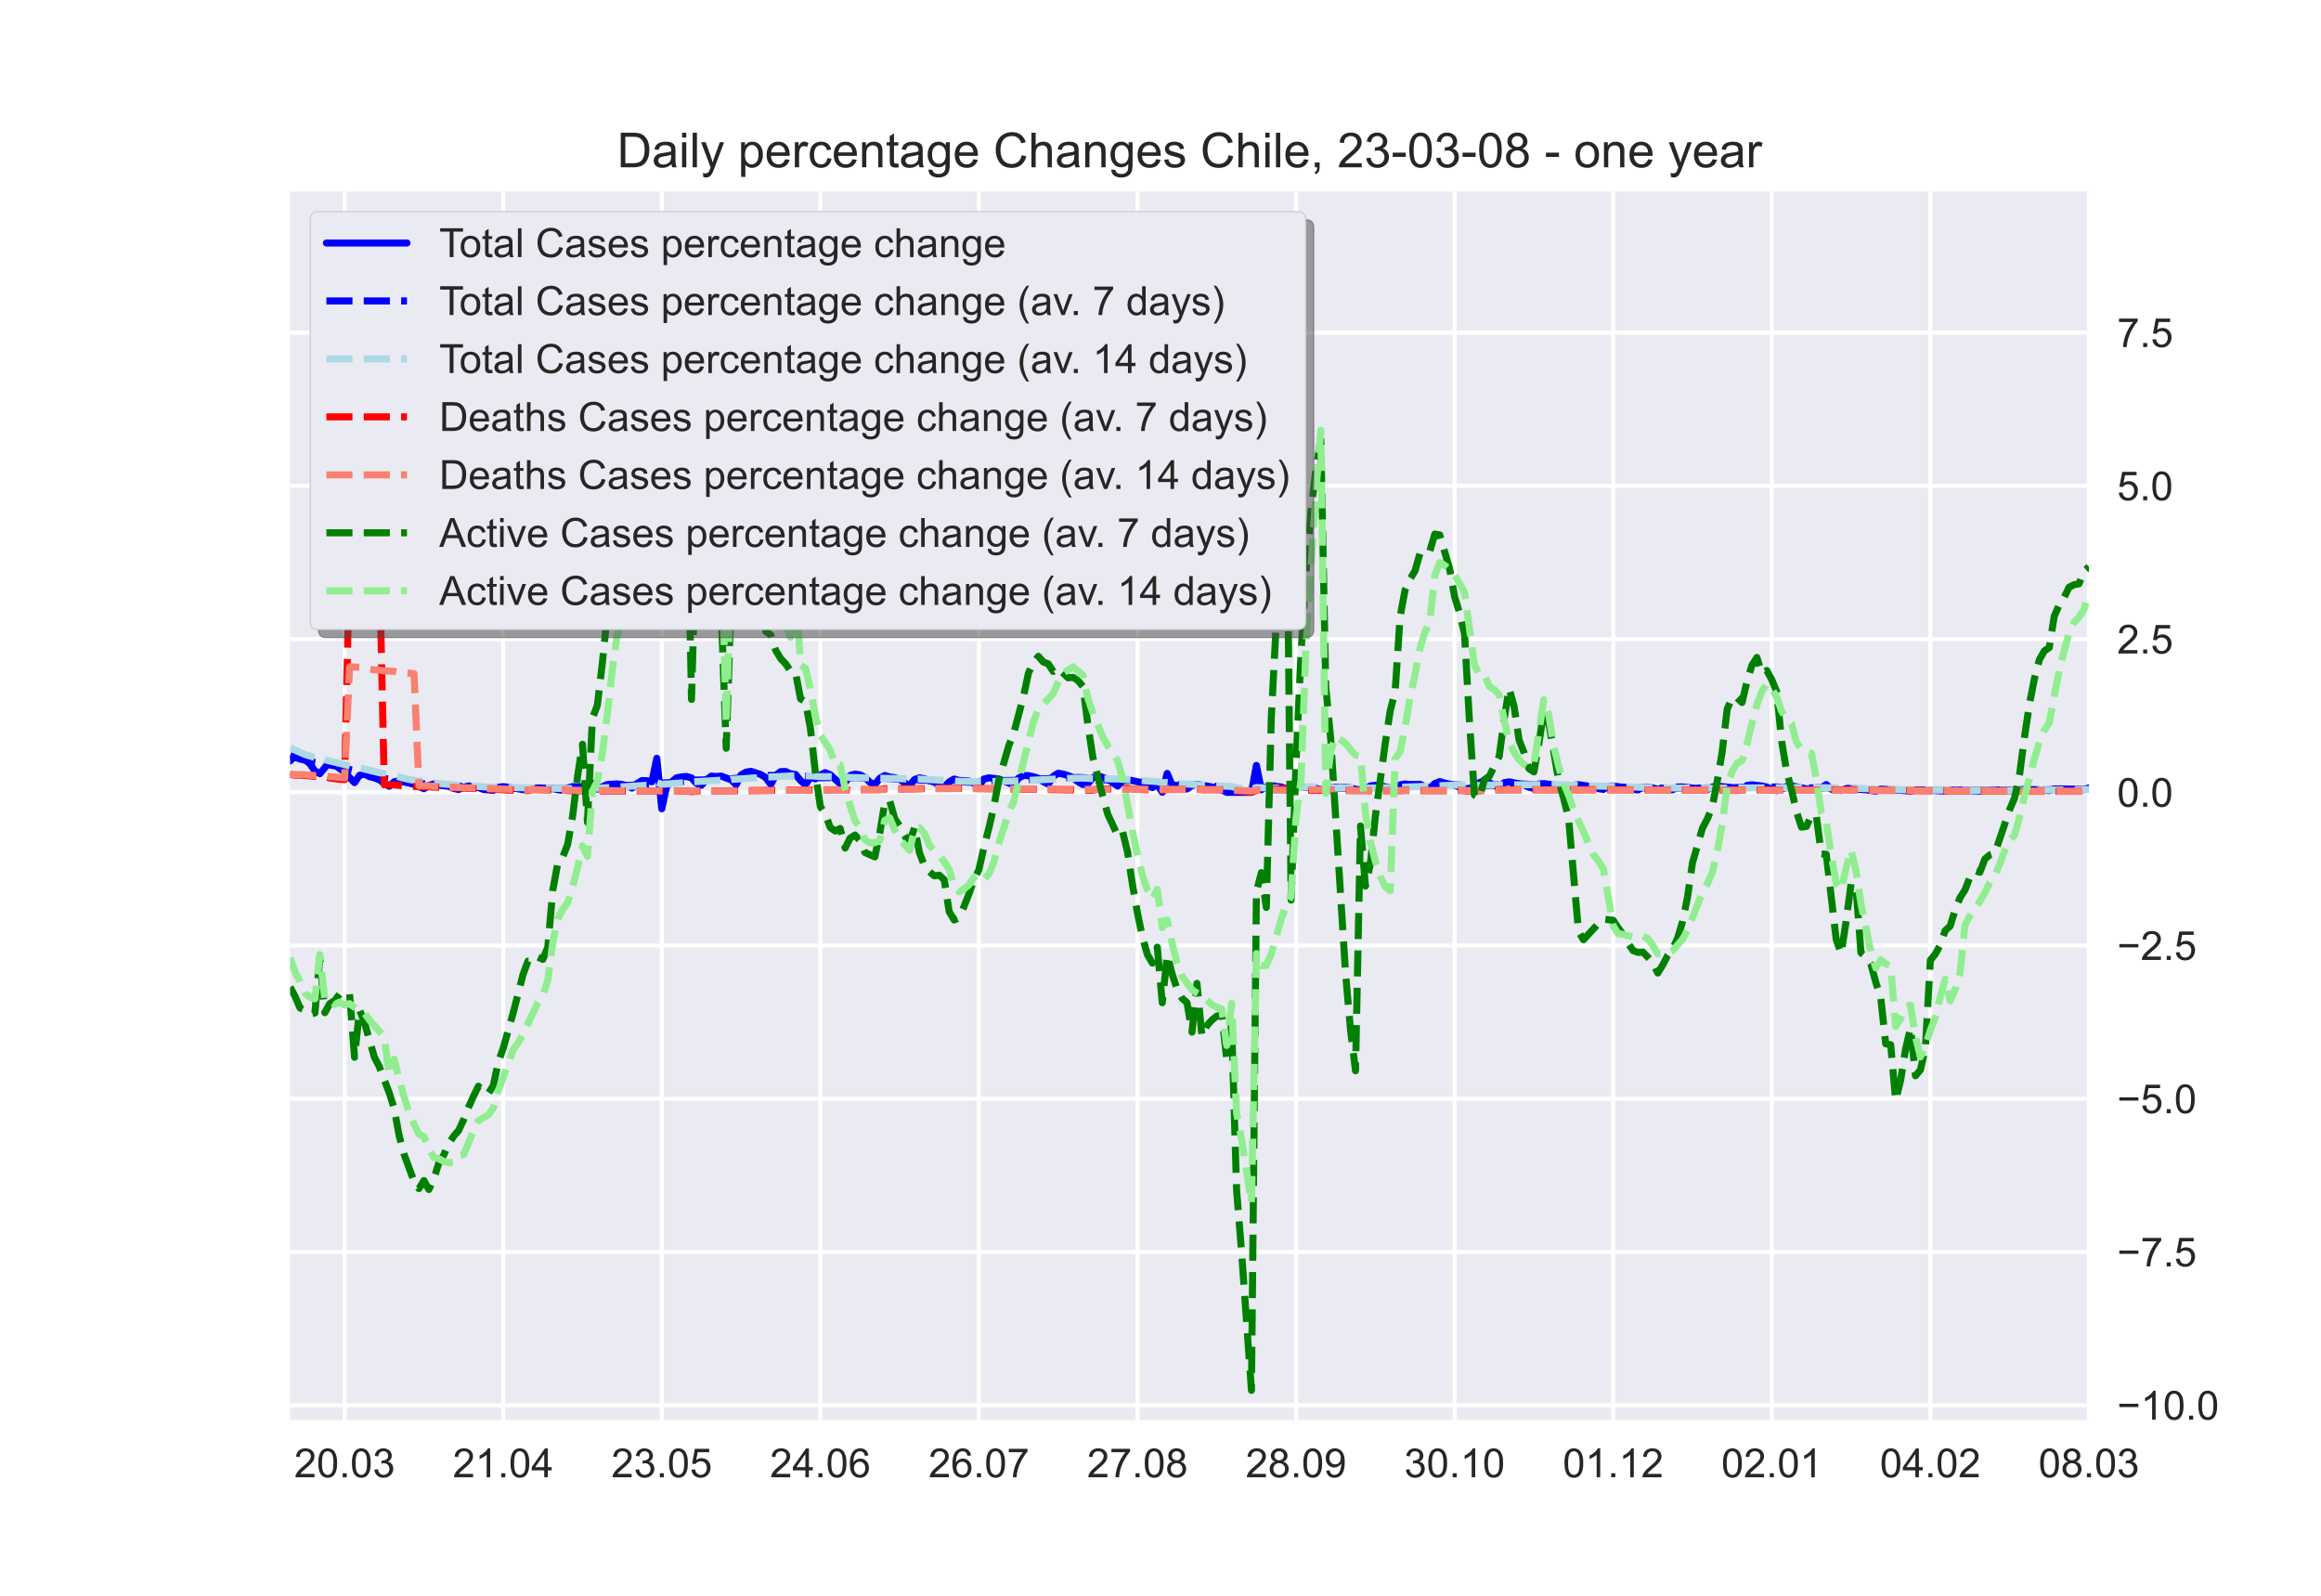 <?xml version="1.0" encoding="utf-8" standalone="no"?>
<!DOCTYPE svg PUBLIC "-//W3C//DTD SVG 1.1//EN"
  "http://www.w3.org/Graphics/SVG/1.1/DTD/svg11.dtd">
<!-- Created with matplotlib (https://matplotlib.org/) -->
<svg height="396pt" version="1.1" viewBox="0 0 576 396" width="576pt" xmlns="http://www.w3.org/2000/svg" xmlns:xlink="http://www.w3.org/1999/xlink">
 <defs>
  <style type="text/css">*{stroke-linecap:butt;stroke-linejoin:round;}</style>
 </defs>
 <g id="figure_1">
  <g id="patch_1">
   <path d="M 0 396 
L 576 396 
L 576 0 
L 0 0 
z
" style="fill:#ffffff;"/>
  </g>
  <g id="axes_1">
   <g id="patch_2">
    <path d="M 72 352.44 
L 518.4 352.44 
L 518.4 47.52 
L 72 47.52 
z
" style="fill:#eaeaf2;"/>
   </g>
   <g id="matplotlib.axis_1">
    <g id="xtick_1">
     <g id="line2d_1">
      <path clip-path="url(#pa76f211fe7)" d="M 85.527 352.44 
L 85.527 47.52 
" style="fill:none;stroke:#ffffff;stroke-linecap:round;"/>
     </g>
     <g id="line2d_2"/>
     <g id="text_1">
      <!-- 20.03 -->
      <g style="fill:#262626;" transform="translate(73.016 366.598)scale(0.1 -0.1)">
       <defs>
        <path d="M 50.344 8.453 
L 50.344 0 
L 3.031 0 
Q 2.938 3.172 4.047 6.109 
Q 5.859 10.938 9.828 15.625 
Q 13.812 20.312 21.344 26.469 
Q 33.016 36.031 37.109 41.625 
Q 41.219 47.219 41.219 52.203 
Q 41.219 57.422 37.469 61 
Q 33.734 64.594 27.734 64.594 
Q 21.391 64.594 17.578 60.781 
Q 13.766 56.984 13.719 50.25 
L 4.688 51.172 
Q 5.609 61.281 11.656 66.578 
Q 17.719 71.875 27.938 71.875 
Q 38.234 71.875 44.234 66.156 
Q 50.25 60.453 50.25 52 
Q 50.25 47.703 48.484 43.547 
Q 46.734 39.406 42.656 34.812 
Q 38.578 30.219 29.109 22.219 
Q 21.188 15.578 18.938 13.203 
Q 16.703 10.844 15.234 8.453 
z
" id="ArialMT-50"/>
        <path d="M 4.156 35.297 
Q 4.156 48 6.766 55.734 
Q 9.375 63.484 14.516 67.672 
Q 19.672 71.875 27.484 71.875 
Q 33.25 71.875 37.594 69.547 
Q 41.938 67.234 44.766 62.859 
Q 47.609 58.5 49.219 52.219 
Q 50.828 45.953 50.828 35.297 
Q 50.828 22.703 48.234 14.969 
Q 45.656 7.234 40.5 3 
Q 35.359 -1.219 27.484 -1.219 
Q 17.141 -1.219 11.234 6.203 
Q 4.156 15.141 4.156 35.297 
z
M 13.188 35.297 
Q 13.188 17.672 17.312 11.828 
Q 21.438 6 27.484 6 
Q 33.547 6 37.672 11.859 
Q 41.797 17.719 41.797 35.297 
Q 41.797 52.984 37.672 58.781 
Q 33.547 64.594 27.391 64.594 
Q 21.344 64.594 17.719 59.469 
Q 13.188 52.938 13.188 35.297 
z
" id="ArialMT-48"/>
        <path d="M 9.078 0 
L 9.078 10.016 
L 19.094 10.016 
L 19.094 0 
z
" id="ArialMT-46"/>
        <path d="M 4.203 18.891 
L 12.984 20.062 
Q 14.5 12.594 18.141 9.297 
Q 21.781 6 27 6 
Q 33.203 6 37.469 10.297 
Q 41.75 14.594 41.75 20.953 
Q 41.75 27 37.797 30.922 
Q 33.844 34.859 27.734 34.859 
Q 25.25 34.859 21.531 33.891 
L 22.516 41.609 
Q 23.391 41.5 23.922 41.5 
Q 29.547 41.5 34.031 44.422 
Q 38.531 47.359 38.531 53.469 
Q 38.531 58.297 35.25 61.469 
Q 31.984 64.656 26.812 64.656 
Q 21.688 64.656 18.266 61.422 
Q 14.844 58.203 13.875 51.766 
L 5.078 53.328 
Q 6.688 62.156 12.391 67.016 
Q 18.109 71.875 26.609 71.875 
Q 32.469 71.875 37.391 69.359 
Q 42.328 66.844 44.938 62.5 
Q 47.562 58.156 47.562 53.266 
Q 47.562 48.641 45.062 44.828 
Q 42.578 41.016 37.703 38.766 
Q 44.047 37.312 47.562 32.688 
Q 51.078 28.078 51.078 21.141 
Q 51.078 11.766 44.234 5.25 
Q 37.406 -1.266 26.953 -1.266 
Q 17.531 -1.266 11.297 4.344 
Q 5.078 9.969 4.203 18.891 
z
" id="ArialMT-51"/>
       </defs>
       <use xlink:href="#ArialMT-50"/>
       <use x="55.615" xlink:href="#ArialMT-48"/>
       <use x="111.23" xlink:href="#ArialMT-46"/>
       <use x="139.014" xlink:href="#ArialMT-48"/>
       <use x="194.629" xlink:href="#ArialMT-51"/>
      </g>
     </g>
    </g>
    <g id="xtick_2">
     <g id="line2d_3">
      <path clip-path="url(#pa76f211fe7)" d="M 124.879 352.44 
L 124.879 47.52 
" style="fill:none;stroke:#ffffff;stroke-linecap:round;"/>
     </g>
     <g id="line2d_4"/>
     <g id="text_2">
      <!-- 21.04 -->
      <g style="fill:#262626;" transform="translate(112.368 366.598)scale(0.1 -0.1)">
       <defs>
        <path d="M 37.25 0 
L 28.469 0 
L 28.469 56 
Q 25.297 52.984 20.141 49.953 
Q 14.984 46.922 10.891 45.406 
L 10.891 53.906 
Q 18.266 57.375 23.781 62.297 
Q 29.297 67.234 31.594 71.875 
L 37.25 71.875 
z
" id="ArialMT-49"/>
        <path d="M 32.328 0 
L 32.328 17.141 
L 1.266 17.141 
L 1.266 25.203 
L 33.938 71.578 
L 41.109 71.578 
L 41.109 25.203 
L 50.781 25.203 
L 50.781 17.141 
L 41.109 17.141 
L 41.109 0 
z
M 32.328 25.203 
L 32.328 57.469 
L 9.906 25.203 
z
" id="ArialMT-52"/>
       </defs>
       <use xlink:href="#ArialMT-50"/>
       <use x="55.615" xlink:href="#ArialMT-49"/>
       <use x="111.23" xlink:href="#ArialMT-46"/>
       <use x="139.014" xlink:href="#ArialMT-48"/>
       <use x="194.629" xlink:href="#ArialMT-52"/>
      </g>
     </g>
    </g>
    <g id="xtick_3">
     <g id="line2d_5">
      <path clip-path="url(#pa76f211fe7)" d="M 164.231 352.44 
L 164.231 47.52 
" style="fill:none;stroke:#ffffff;stroke-linecap:round;"/>
     </g>
     <g id="line2d_6"/>
     <g id="text_3">
      <!-- 23.05 -->
      <g style="fill:#262626;" transform="translate(151.72 366.598)scale(0.1 -0.1)">
       <defs>
        <path d="M 4.156 18.75 
L 13.375 19.531 
Q 14.406 12.797 18.141 9.391 
Q 21.875 6 27.156 6 
Q 33.5 6 37.891 10.781 
Q 42.281 15.578 42.281 23.484 
Q 42.281 31 38.062 35.344 
Q 33.844 39.703 27 39.703 
Q 22.75 39.703 19.328 37.766 
Q 15.922 35.844 13.969 32.766 
L 5.719 33.844 
L 12.641 70.609 
L 48.25 70.609 
L 48.25 62.203 
L 19.672 62.203 
L 15.828 42.969 
Q 22.266 47.469 29.344 47.469 
Q 38.719 47.469 45.156 40.969 
Q 51.609 34.469 51.609 24.266 
Q 51.609 14.547 45.953 7.469 
Q 39.062 -1.219 27.156 -1.219 
Q 17.391 -1.219 11.203 4.25 
Q 5.031 9.719 4.156 18.75 
z
" id="ArialMT-53"/>
       </defs>
       <use xlink:href="#ArialMT-50"/>
       <use x="55.615" xlink:href="#ArialMT-51"/>
       <use x="111.23" xlink:href="#ArialMT-46"/>
       <use x="139.014" xlink:href="#ArialMT-48"/>
       <use x="194.629" xlink:href="#ArialMT-53"/>
      </g>
     </g>
    </g>
    <g id="xtick_4">
     <g id="line2d_7">
      <path clip-path="url(#pa76f211fe7)" d="M 203.583 352.44 
L 203.583 47.52 
" style="fill:none;stroke:#ffffff;stroke-linecap:round;"/>
     </g>
     <g id="line2d_8"/>
     <g id="text_4">
      <!-- 24.06 -->
      <g style="fill:#262626;" transform="translate(191.073 366.598)scale(0.1 -0.1)">
       <defs>
        <path d="M 49.75 54.047 
L 41.016 53.375 
Q 39.844 58.547 37.703 60.891 
Q 34.125 64.656 28.906 64.656 
Q 24.703 64.656 21.531 62.312 
Q 17.391 59.281 14.984 53.469 
Q 12.594 47.656 12.5 36.922 
Q 15.672 41.75 20.266 44.094 
Q 24.859 46.438 29.891 46.438 
Q 38.672 46.438 44.844 39.969 
Q 51.031 33.5 51.031 23.25 
Q 51.031 16.5 48.125 10.719 
Q 45.219 4.938 40.141 1.859 
Q 35.062 -1.219 28.609 -1.219 
Q 17.625 -1.219 10.688 6.859 
Q 3.766 14.938 3.766 33.5 
Q 3.766 54.25 11.422 63.672 
Q 18.109 71.875 29.438 71.875 
Q 37.891 71.875 43.281 67.141 
Q 48.688 62.406 49.75 54.047 
z
M 13.875 23.188 
Q 13.875 18.656 15.797 14.5 
Q 17.719 10.359 21.188 8.172 
Q 24.656 6 28.469 6 
Q 34.031 6 38.031 10.484 
Q 42.047 14.984 42.047 22.703 
Q 42.047 30.125 38.078 34.391 
Q 34.125 38.672 28.125 38.672 
Q 22.172 38.672 18.016 34.391 
Q 13.875 30.125 13.875 23.188 
z
" id="ArialMT-54"/>
       </defs>
       <use xlink:href="#ArialMT-50"/>
       <use x="55.615" xlink:href="#ArialMT-52"/>
       <use x="111.23" xlink:href="#ArialMT-46"/>
       <use x="139.014" xlink:href="#ArialMT-48"/>
       <use x="194.629" xlink:href="#ArialMT-54"/>
      </g>
     </g>
    </g>
    <g id="xtick_5">
     <g id="line2d_9">
      <path clip-path="url(#pa76f211fe7)" d="M 242.936 352.44 
L 242.936 47.52 
" style="fill:none;stroke:#ffffff;stroke-linecap:round;"/>
     </g>
     <g id="line2d_10"/>
     <g id="text_5">
      <!-- 26.07 -->
      <g style="fill:#262626;" transform="translate(230.425 366.598)scale(0.1 -0.1)">
       <defs>
        <path d="M 4.734 62.203 
L 4.734 70.656 
L 51.078 70.656 
L 51.078 63.812 
Q 44.234 56.547 37.516 44.484 
Q 30.812 32.422 27.156 19.672 
Q 24.516 10.688 23.781 0 
L 14.75 0 
Q 14.891 8.453 18.062 20.406 
Q 21.234 32.375 27.172 43.484 
Q 33.109 54.594 39.797 62.203 
z
" id="ArialMT-55"/>
       </defs>
       <use xlink:href="#ArialMT-50"/>
       <use x="55.615" xlink:href="#ArialMT-54"/>
       <use x="111.23" xlink:href="#ArialMT-46"/>
       <use x="139.014" xlink:href="#ArialMT-48"/>
       <use x="194.629" xlink:href="#ArialMT-55"/>
      </g>
     </g>
    </g>
    <g id="xtick_6">
     <g id="line2d_11">
      <path clip-path="url(#pa76f211fe7)" d="M 282.288 352.44 
L 282.288 47.52 
" style="fill:none;stroke:#ffffff;stroke-linecap:round;"/>
     </g>
     <g id="line2d_12"/>
     <g id="text_6">
      <!-- 27.08 -->
      <g style="fill:#262626;" transform="translate(269.777 366.598)scale(0.1 -0.1)">
       <defs>
        <path d="M 17.672 38.812 
Q 12.203 40.828 9.562 44.531 
Q 6.938 48.25 6.938 53.422 
Q 6.938 61.234 12.547 66.547 
Q 18.172 71.875 27.484 71.875 
Q 36.859 71.875 42.578 66.422 
Q 48.297 60.984 48.297 53.172 
Q 48.297 48.188 45.672 44.5 
Q 43.062 40.828 37.75 38.812 
Q 44.344 36.672 47.781 31.875 
Q 51.219 27.094 51.219 20.453 
Q 51.219 11.281 44.719 5.031 
Q 38.234 -1.219 27.641 -1.219 
Q 17.047 -1.219 10.547 5.047 
Q 4.047 11.328 4.047 20.703 
Q 4.047 27.688 7.594 32.391 
Q 11.141 37.109 17.672 38.812 
z
M 15.922 53.719 
Q 15.922 48.641 19.188 45.406 
Q 22.469 42.188 27.688 42.188 
Q 32.766 42.188 36.016 45.375 
Q 39.266 48.578 39.266 53.219 
Q 39.266 58.062 35.906 61.359 
Q 32.562 64.656 27.594 64.656 
Q 22.562 64.656 19.234 61.422 
Q 15.922 58.203 15.922 53.719 
z
M 13.094 20.656 
Q 13.094 16.891 14.875 13.375 
Q 16.656 9.859 20.172 7.922 
Q 23.688 6 27.734 6 
Q 34.031 6 38.125 10.047 
Q 42.234 14.109 42.234 20.359 
Q 42.234 26.703 38.016 30.859 
Q 33.797 35.016 27.438 35.016 
Q 21.234 35.016 17.156 30.906 
Q 13.094 26.812 13.094 20.656 
z
" id="ArialMT-56"/>
       </defs>
       <use xlink:href="#ArialMT-50"/>
       <use x="55.615" xlink:href="#ArialMT-55"/>
       <use x="111.23" xlink:href="#ArialMT-46"/>
       <use x="139.014" xlink:href="#ArialMT-48"/>
       <use x="194.629" xlink:href="#ArialMT-56"/>
      </g>
     </g>
    </g>
    <g id="xtick_7">
     <g id="line2d_13">
      <path clip-path="url(#pa76f211fe7)" d="M 321.64 352.44 
L 321.64 47.52 
" style="fill:none;stroke:#ffffff;stroke-linecap:round;"/>
     </g>
     <g id="line2d_14"/>
     <g id="text_7">
      <!-- 28.09 -->
      <g style="fill:#262626;" transform="translate(309.129 366.598)scale(0.1 -0.1)">
       <defs>
        <path d="M 5.469 16.547 
L 13.922 17.328 
Q 14.984 11.375 18.016 8.688 
Q 21.047 6 25.781 6 
Q 29.828 6 32.875 7.859 
Q 35.938 9.719 37.891 12.812 
Q 39.844 15.922 41.156 21.188 
Q 42.484 26.469 42.484 31.938 
Q 42.484 32.516 42.438 33.688 
Q 39.797 29.5 35.234 26.875 
Q 30.672 24.266 25.344 24.266 
Q 16.453 24.266 10.297 30.703 
Q 4.156 37.156 4.156 47.703 
Q 4.156 58.594 10.578 65.234 
Q 17 71.875 26.656 71.875 
Q 33.641 71.875 39.422 68.109 
Q 45.219 64.359 48.219 57.391 
Q 51.219 50.438 51.219 37.25 
Q 51.219 23.531 48.234 15.406 
Q 45.266 7.281 39.375 3.031 
Q 33.5 -1.219 25.594 -1.219 
Q 17.188 -1.219 11.859 3.438 
Q 6.547 8.109 5.469 16.547 
z
M 41.453 48.141 
Q 41.453 55.719 37.422 60.156 
Q 33.406 64.594 27.734 64.594 
Q 21.875 64.594 17.531 59.812 
Q 13.188 55.031 13.188 47.406 
Q 13.188 40.578 17.312 36.297 
Q 21.438 32.031 27.484 32.031 
Q 33.594 32.031 37.516 36.297 
Q 41.453 40.578 41.453 48.141 
z
" id="ArialMT-57"/>
       </defs>
       <use xlink:href="#ArialMT-50"/>
       <use x="55.615" xlink:href="#ArialMT-56"/>
       <use x="111.23" xlink:href="#ArialMT-46"/>
       <use x="139.014" xlink:href="#ArialMT-48"/>
       <use x="194.629" xlink:href="#ArialMT-57"/>
      </g>
     </g>
    </g>
    <g id="xtick_8">
     <g id="line2d_15">
      <path clip-path="url(#pa76f211fe7)" d="M 360.992 352.44 
L 360.992 47.52 
" style="fill:none;stroke:#ffffff;stroke-linecap:round;"/>
     </g>
     <g id="line2d_16"/>
     <g id="text_8">
      <!-- 30.10 -->
      <g style="fill:#262626;" transform="translate(348.481 366.598)scale(0.1 -0.1)">
       <use xlink:href="#ArialMT-51"/>
       <use x="55.615" xlink:href="#ArialMT-48"/>
       <use x="111.23" xlink:href="#ArialMT-46"/>
       <use x="139.014" xlink:href="#ArialMT-49"/>
       <use x="194.629" xlink:href="#ArialMT-48"/>
      </g>
     </g>
    </g>
    <g id="xtick_9">
     <g id="line2d_17">
      <path clip-path="url(#pa76f211fe7)" d="M 400.344 352.44 
L 400.344 47.52 
" style="fill:none;stroke:#ffffff;stroke-linecap:round;"/>
     </g>
     <g id="line2d_18"/>
     <g id="text_9">
      <!-- 01.12 -->
      <g style="fill:#262626;" transform="translate(387.833 366.598)scale(0.1 -0.1)">
       <use xlink:href="#ArialMT-48"/>
       <use x="55.615" xlink:href="#ArialMT-49"/>
       <use x="111.23" xlink:href="#ArialMT-46"/>
       <use x="139.014" xlink:href="#ArialMT-49"/>
       <use x="194.629" xlink:href="#ArialMT-50"/>
      </g>
     </g>
    </g>
    <g id="xtick_10">
     <g id="line2d_19">
      <path clip-path="url(#pa76f211fe7)" d="M 439.696 352.44 
L 439.696 47.52 
" style="fill:none;stroke:#ffffff;stroke-linecap:round;"/>
     </g>
     <g id="line2d_20"/>
     <g id="text_10">
      <!-- 02.01 -->
      <g style="fill:#262626;" transform="translate(427.185 366.598)scale(0.1 -0.1)">
       <use xlink:href="#ArialMT-48"/>
       <use x="55.615" xlink:href="#ArialMT-50"/>
       <use x="111.23" xlink:href="#ArialMT-46"/>
       <use x="139.014" xlink:href="#ArialMT-48"/>
       <use x="194.629" xlink:href="#ArialMT-49"/>
      </g>
     </g>
    </g>
    <g id="xtick_11">
     <g id="line2d_21">
      <path clip-path="url(#pa76f211fe7)" d="M 479.048 352.44 
L 479.048 47.52 
" style="fill:none;stroke:#ffffff;stroke-linecap:round;"/>
     </g>
     <g id="line2d_22"/>
     <g id="text_11">
      <!-- 04.02 -->
      <g style="fill:#262626;" transform="translate(466.537 366.598)scale(0.1 -0.1)">
       <use xlink:href="#ArialMT-48"/>
       <use x="55.615" xlink:href="#ArialMT-52"/>
       <use x="111.23" xlink:href="#ArialMT-46"/>
       <use x="139.014" xlink:href="#ArialMT-48"/>
       <use x="194.629" xlink:href="#ArialMT-50"/>
      </g>
     </g>
    </g>
    <g id="xtick_12">
     <g id="line2d_23">
      <path clip-path="url(#pa76f211fe7)" d="M 518.4 352.44 
L 518.4 47.52 
" style="fill:none;stroke:#ffffff;stroke-linecap:round;"/>
     </g>
     <g id="line2d_24"/>
     <g id="text_12">
      <!-- 08.03 -->
      <g style="fill:#262626;" transform="translate(505.889 366.598)scale(0.1 -0.1)">
       <use xlink:href="#ArialMT-48"/>
       <use x="55.615" xlink:href="#ArialMT-56"/>
       <use x="111.23" xlink:href="#ArialMT-46"/>
       <use x="139.014" xlink:href="#ArialMT-48"/>
       <use x="194.629" xlink:href="#ArialMT-51"/>
      </g>
     </g>
    </g>
   </g>
   <g id="matplotlib.axis_2">
    <g id="ytick_1">
     <g id="line2d_25">
      <path clip-path="url(#pa76f211fe7)" d="M 72 348.713 
L 518.4 348.713 
" style="fill:none;stroke:#ffffff;stroke-linecap:round;"/>
     </g>
     <g id="line2d_26"/>
     <g id="text_13">
      <!-- −10.0 -->
      <g style="fill:#262626;" transform="translate(525.4 352.291)scale(0.1 -0.1)">
       <defs>
        <path d="M 52.828 31.203 
L 5.562 31.203 
L 5.562 39.406 
L 52.828 39.406 
z
" id="ArialMT-8722"/>
       </defs>
       <use xlink:href="#ArialMT-8722"/>
       <use x="58.398" xlink:href="#ArialMT-49"/>
       <use x="114.014" xlink:href="#ArialMT-48"/>
       <use x="169.629" xlink:href="#ArialMT-46"/>
       <use x="197.412" xlink:href="#ArialMT-48"/>
      </g>
     </g>
    </g>
    <g id="ytick_2">
     <g id="line2d_27">
      <path clip-path="url(#pa76f211fe7)" d="M 72 310.689 
L 518.4 310.689 
" style="fill:none;stroke:#ffffff;stroke-linecap:round;"/>
     </g>
     <g id="line2d_28"/>
     <g id="text_14">
      <!-- −7.5 -->
      <g style="fill:#262626;" transform="translate(525.4 314.268)scale(0.1 -0.1)">
       <use xlink:href="#ArialMT-8722"/>
       <use x="58.398" xlink:href="#ArialMT-55"/>
       <use x="114.014" xlink:href="#ArialMT-46"/>
       <use x="141.797" xlink:href="#ArialMT-53"/>
      </g>
     </g>
    </g>
    <g id="ytick_3">
     <g id="line2d_29">
      <path clip-path="url(#pa76f211fe7)" d="M 72 272.665 
L 518.4 272.665 
" style="fill:none;stroke:#ffffff;stroke-linecap:round;"/>
     </g>
     <g id="line2d_30"/>
     <g id="text_15">
      <!-- −5.0 -->
      <g style="fill:#262626;" transform="translate(525.4 276.244)scale(0.1 -0.1)">
       <use xlink:href="#ArialMT-8722"/>
       <use x="58.398" xlink:href="#ArialMT-53"/>
       <use x="114.014" xlink:href="#ArialMT-46"/>
       <use x="141.797" xlink:href="#ArialMT-48"/>
      </g>
     </g>
    </g>
    <g id="ytick_4">
     <g id="line2d_31">
      <path clip-path="url(#pa76f211fe7)" d="M 72 234.641 
L 518.4 234.641 
" style="fill:none;stroke:#ffffff;stroke-linecap:round;"/>
     </g>
     <g id="line2d_32"/>
     <g id="text_16">
      <!-- −2.5 -->
      <g style="fill:#262626;" transform="translate(525.4 238.22)scale(0.1 -0.1)">
       <use xlink:href="#ArialMT-8722"/>
       <use x="58.398" xlink:href="#ArialMT-50"/>
       <use x="114.014" xlink:href="#ArialMT-46"/>
       <use x="141.797" xlink:href="#ArialMT-53"/>
      </g>
     </g>
    </g>
    <g id="ytick_5">
     <g id="line2d_33">
      <path clip-path="url(#pa76f211fe7)" d="M 72 196.617 
L 518.4 196.617 
" style="fill:none;stroke:#ffffff;stroke-linecap:round;"/>
     </g>
     <g id="line2d_34"/>
     <g id="text_17">
      <!-- 0.0 -->
      <g style="fill:#262626;" transform="translate(525.4 200.196)scale(0.1 -0.1)">
       <use xlink:href="#ArialMT-48"/>
       <use x="55.615" xlink:href="#ArialMT-46"/>
       <use x="83.398" xlink:href="#ArialMT-48"/>
      </g>
     </g>
    </g>
    <g id="ytick_6">
     <g id="line2d_35">
      <path clip-path="url(#pa76f211fe7)" d="M 72 158.594 
L 518.4 158.594 
" style="fill:none;stroke:#ffffff;stroke-linecap:round;"/>
     </g>
     <g id="line2d_36"/>
     <g id="text_18">
      <!-- 2.5 -->
      <g style="fill:#262626;" transform="translate(525.4 162.173)scale(0.1 -0.1)">
       <use xlink:href="#ArialMT-50"/>
       <use x="55.615" xlink:href="#ArialMT-46"/>
       <use x="83.398" xlink:href="#ArialMT-53"/>
      </g>
     </g>
    </g>
    <g id="ytick_7">
     <g id="line2d_37">
      <path clip-path="url(#pa76f211fe7)" d="M 72 120.57 
L 518.4 120.57 
" style="fill:none;stroke:#ffffff;stroke-linecap:round;"/>
     </g>
     <g id="line2d_38"/>
     <g id="text_19">
      <!-- 5.0 -->
      <g style="fill:#262626;" transform="translate(525.4 124.149)scale(0.1 -0.1)">
       <use xlink:href="#ArialMT-53"/>
       <use x="55.615" xlink:href="#ArialMT-46"/>
       <use x="83.398" xlink:href="#ArialMT-48"/>
      </g>
     </g>
    </g>
    <g id="ytick_8">
     <g id="line2d_39">
      <path clip-path="url(#pa76f211fe7)" d="M 72 82.546 
L 518.4 82.546 
" style="fill:none;stroke:#ffffff;stroke-linecap:round;"/>
     </g>
     <g id="line2d_40"/>
     <g id="text_20">
      <!-- 7.5 -->
      <g style="fill:#262626;" transform="translate(525.4 86.125)scale(0.1 -0.1)">
       <use xlink:href="#ArialMT-55"/>
       <use x="55.615" xlink:href="#ArialMT-46"/>
       <use x="83.398" xlink:href="#ArialMT-53"/>
      </g>
     </g>
    </g>
   </g>
   <g id="line2d_41">
    <path clip-path="url(#pa76f211fe7)" d="M 72 188.826 
L 73.23 187.627 
L 74.46 187.645 
L 75.689 188.515 
L 76.919 189.55 
L 78.149 191.322 
L 79.379 191.989 
L 81.838 189.03 
L 83.068 189.612 
L 84.298 190.758 
L 85.527 191.536 
L 86.757 192.956 
L 87.987 194.205 
L 89.217 192.399 
L 90.446 192.095 
L 91.676 192.728 
L 92.906 193.026 
L 94.136 193.492 
L 95.365 194.428 
L 96.595 195.103 
L 97.825 194.011 
L 99.055 193.759 
L 101.514 194.316 
L 102.744 194.661 
L 105.203 195.724 
L 106.433 194.907 
L 107.663 194.537 
L 108.893 194.83 
L 111.352 195.116 
L 112.582 195.634 
L 113.812 195.931 
L 115.041 195.353 
L 116.271 195.052 
L 117.501 195.139 
L 118.731 195.418 
L 119.96 195.914 
L 122.42 196.135 
L 123.65 195.375 
L 124.879 195.194 
L 128.569 195.746 
L 129.798 195.981 
L 131.028 196.039 
L 133.488 195.515 
L 135.947 195.635 
L 137.177 195.598 
L 138.407 195.975 
L 139.636 196.135 
L 140.866 195.536 
L 142.096 195.206 
L 144.555 195.203 
L 145.785 196.617 
L 147.015 194.391 
L 148.245 195.83 
L 150.704 194.677 
L 153.164 194.533 
L 154.393 194.663 
L 155.623 195.008 
L 156.853 195.574 
L 158.083 194.454 
L 159.312 193.699 
L 160.542 193.742 
L 161.772 193.998 
L 163.002 188.172 
L 164.231 200.704 
L 165.461 195.068 
L 167.921 193.01 
L 169.15 192.791 
L 170.38 192.686 
L 171.61 193.044 
L 172.84 194.383 
L 174.069 194.86 
L 175.299 193.504 
L 176.529 192.595 
L 177.759 192.704 
L 178.988 192.585 
L 181.448 193.533 
L 182.678 194.726 
L 183.907 192.323 
L 185.137 191.602 
L 186.367 191.407 
L 188.826 192.209 
L 190.056 192.99 
L 191.286 194.671 
L 192.516 192.393 
L 193.745 191.484 
L 194.975 191.451 
L 196.205 192.029 
L 197.435 192.19 
L 198.664 193.692 
L 199.894 194.71 
L 201.124 192.9 
L 202.354 193.279 
L 203.583 192.304 
L 204.813 191.733 
L 206.043 192.259 
L 208.502 194.503 
L 209.732 194.127 
L 210.962 192.453 
L 212.192 192.103 
L 213.421 192.299 
L 214.651 192.906 
L 215.881 194.134 
L 217.111 194.688 
L 218.34 193.138 
L 219.57 192.45 
L 220.8 192.798 
L 222.03 193.006 
L 223.26 193.343 
L 224.489 194.303 
L 225.719 194.917 
L 226.949 193.463 
L 228.179 193.023 
L 229.408 193.248 
L 230.638 193.728 
L 231.868 194.069 
L 233.098 194.917 
L 234.327 195.268 
L 235.557 194.041 
L 236.787 193.32 
L 238.017 193.666 
L 240.476 193.803 
L 242.936 195.009 
L 244.165 193.339 
L 245.395 193.02 
L 247.855 193.309 
L 250.314 194.286 
L 251.544 194.824 
L 252.774 193.091 
L 254.003 192.444 
L 255.233 192.489 
L 256.463 192.74 
L 257.693 193.145 
L 258.922 193.967 
L 260.152 194.603 
L 261.382 192.659 
L 262.612 191.879 
L 263.841 192.099 
L 265.071 192.468 
L 266.301 192.983 
L 267.531 193.984 
L 268.76 194.706 
L 269.99 194.483 
L 271.22 192.999 
L 272.45 192.499 
L 274.909 193.362 
L 277.369 195.065 
L 278.598 193.779 
L 279.828 193.465 
L 283.517 194.261 
L 284.747 194.987 
L 285.977 195.451 
L 287.207 194.676 
L 288.436 196.617 
L 289.666 191.937 
L 290.896 194.856 
L 292.126 194.928 
L 294.585 195.787 
L 295.815 194.9 
L 297.045 194.627 
L 300.734 195.281 
L 301.964 195.704 
L 303.193 195.969 
L 304.423 196.617 
L 310.572 196.617 
L 311.802 189.946 
L 313.031 195.992 
L 314.261 195.26 
L 315.491 195.075 
L 317.95 195.279 
L 319.18 195.697 
L 320.41 195.982 
L 321.64 195.293 
L 324.099 195.324 
L 326.559 195.627 
L 327.788 195.897 
L 329.018 196.039 
L 330.248 195.518 
L 331.478 195.373 
L 332.707 195.445 
L 333.937 195.394 
L 335.167 195.496 
L 336.397 195.871 
L 337.626 196.034 
L 338.856 195.847 
L 340.086 195.02 
L 341.316 194.886 
L 342.545 194.999 
L 346.235 195.739 
L 347.464 194.753 
L 348.694 194.55 
L 349.924 194.677 
L 352.383 194.606 
L 353.613 195.37 
L 354.843 195.58 
L 356.073 194.442 
L 357.302 193.956 
L 358.532 194.328 
L 360.992 194.879 
L 363.451 195.791 
L 365.911 195.434 
L 367.14 194.203 
L 368.37 193.755 
L 369.6 194.169 
L 370.83 194.93 
L 372.06 195.34 
L 373.289 194.235 
L 374.519 194.017 
L 376.979 194.536 
L 378.208 194.786 
L 379.438 195.368 
L 380.668 195.639 
L 381.898 194.549 
L 383.127 194.453 
L 386.817 194.932 
L 388.046 195.484 
L 389.276 195.777 
L 390.506 194.872 
L 391.736 194.718 
L 395.425 195.271 
L 396.655 195.711 
L 397.884 195.896 
L 399.114 195.109 
L 400.344 195.059 
L 404.033 195.532 
L 405.263 195.922 
L 406.493 196.025 
L 407.722 195.325 
L 408.952 195.316 
L 410.182 195.53 
L 411.412 195.898 
L 412.641 195.611 
L 413.871 195.901 
L 415.101 195.988 
L 416.331 195.303 
L 417.56 195.283 
L 422.479 195.825 
L 423.709 195.959 
L 424.939 195.313 
L 426.169 195.115 
L 429.858 195.432 
L 431.088 195.802 
L 432.317 195.998 
L 433.547 194.912 
L 434.777 194.762 
L 437.236 195.053 
L 438.466 195.304 
L 439.696 195.899 
L 440.926 196.212 
L 442.155 195.869 
L 443.385 195.143 
L 444.615 195.012 
L 449.534 196.019 
L 450.764 195.477 
L 451.993 195.498 
L 453.223 194.699 
L 454.453 195.847 
L 456.912 196.176 
L 458.142 195.715 
L 460.602 195.847 
L 463.061 195.999 
L 465.521 196.326 
L 466.75 195.824 
L 469.21 196.028 
L 470.44 196.021 
L 474.129 196.312 
L 475.359 196.025 
L 477.818 196.034 
L 482.737 196.322 
L 483.967 196.05 
L 488.886 196.195 
L 491.345 196.32 
L 492.575 196.132 
L 496.264 196.126 
L 499.954 196.247 
L 501.183 195.987 
L 502.413 195.879 
L 506.102 195.996 
L 508.562 196.203 
L 509.792 195.79 
L 512.251 195.776 
L 514.711 195.866 
L 515.94 196.021 
L 517.17 195.965 
L 518.4 195.503 
L 518.4 195.503 
" style="fill:none;stroke:#0000ff;stroke-linecap:round;stroke-width:1.75;"/>
   </g>
   <g id="line2d_42">
    <path clip-path="url(#pa76f211fe7)" d="M 72 187.477 
L 74.46 188.356 
L 78.149 189.217 
L 80.608 189.598 
L 83.068 190.079 
L 85.527 190.683 
L 87.987 191.233 
L 89.217 191.499 
L 92.906 192.706 
L 95.365 193.196 
L 97.825 193.555 
L 101.514 194.158 
L 103.974 194.435 
L 117.501 195.315 
L 124.879 195.606 
L 128.569 195.62 
L 132.258 195.645 
L 137.177 195.729 
L 142.096 195.669 
L 144.555 195.551 
L 145.785 195.696 
L 147.015 195.47 
L 151.934 195.213 
L 153.164 195.117 
L 154.393 194.838 
L 155.623 194.926 
L 158.083 194.781 
L 161.772 194.448 
L 163.002 193.521 
L 164.231 194.335 
L 169.15 193.974 
L 170.38 193.786 
L 171.61 194.482 
L 172.84 193.579 
L 180.218 193.38 
L 190.056 192.435 
L 197.435 192.458 
L 199.894 192.564 
L 201.124 192.637 
L 202.354 192.893 
L 203.583 193.015 
L 208.502 192.907 
L 209.732 193.082 
L 212.192 192.936 
L 217.111 193.244 
L 218.34 193.103 
L 220.8 193.202 
L 223.26 193.365 
L 228.179 193.55 
L 240.476 194.104 
L 247.855 193.72 
L 252.774 193.633 
L 262.612 193.069 
L 267.531 192.954 
L 268.76 192.968 
L 271.22 193.389 
L 277.369 193.652 
L 278.598 193.551 
L 281.058 193.791 
L 284.747 194.177 
L 287.207 194.36 
L 288.436 194.811 
L 289.666 194.556 
L 293.355 194.829 
L 295.815 194.909 
L 297.045 194.625 
L 298.274 195.039 
L 303.193 195.203 
L 309.342 196.394 
L 310.572 196.525 
L 311.802 195.664 
L 314.261 195.381 
L 317.95 194.765 
L 319.18 194.633 
L 320.41 195.495 
L 322.869 195.397 
L 333.937 195.613 
L 346.235 195.318 
L 348.694 195.094 
L 356.073 194.844 
L 359.762 194.691 
L 364.681 194.923 
L 365.911 195.134 
L 368.37 195.002 
L 373.289 194.581 
L 374.519 194.379 
L 376.979 194.509 
L 380.668 194.702 
L 396.655 195.2 
L 402.803 195.381 
L 415.101 195.653 
L 426.169 195.518 
L 440.926 195.286 
L 443.385 195.477 
L 449.534 195.525 
L 451.993 195.519 
L 453.223 195.475 
L 456.912 195.683 
L 459.372 195.675 
L 460.602 195.725 
L 461.831 195.898 
L 481.507 196.14 
L 503.643 196.072 
L 518.4 195.81 
L 518.4 195.81 
" style="fill:none;stroke:#0000ff;stroke-dasharray:6.475,2.8;stroke-dashoffset:0;stroke-width:1.75;"/>
   </g>
   <g id="line2d_43">
    <path clip-path="url(#pa76f211fe7)" d="M 72 185.624 
L 75.689 187.24 
L 78.149 187.986 
L 79.379 187.655 
L 80.608 188.537 
L 86.757 190.067 
L 89.217 190.549 
L 95.365 192.056 
L 97.825 192.527 
L 101.514 193.432 
L 103.974 193.815 
L 106.433 194.103 
L 110.122 194.567 
L 115.041 194.924 
L 121.19 195.329 
L 139.636 195.668 
L 145.785 195.713 
L 148.245 195.584 
L 153.164 195.334 
L 161.772 194.783 
L 163.002 194.18 
L 164.231 194.631 
L 167.921 194.375 
L 172.84 193.957 
L 177.759 193.685 
L 178.988 193.584 
L 180.218 193.931 
L 181.448 193.419 
L 183.907 193.27 
L 190.056 192.847 
L 192.516 192.754 
L 197.435 192.485 
L 201.124 192.537 
L 203.583 192.721 
L 208.502 192.736 
L 210.962 192.929 
L 217.111 193.076 
L 223.26 193.237 
L 225.719 193.333 
L 228.179 193.326 
L 238.017 193.879 
L 242.936 193.976 
L 251.544 193.831 
L 266.301 193.12 
L 268.76 193.09 
L 271.22 193.229 
L 277.369 193.31 
L 287.207 193.956 
L 288.436 194.214 
L 289.666 194.174 
L 293.355 194.503 
L 298.274 194.798 
L 305.653 195.178 
L 306.883 195.513 
L 310.572 195.851 
L 311.802 195.433 
L 315.491 195.574 
L 320.41 195.58 
L 327.788 195.09 
L 329.018 195.525 
L 332.707 195.526 
L 341.316 195.563 
L 351.154 195.235 
L 360.992 194.83 
L 364.681 194.883 
L 367.14 194.913 
L 370.83 194.784 
L 385.587 194.689 
L 395.425 195.029 
L 407.722 195.374 
L 416.331 195.574 
L 424.939 195.596 
L 449.534 195.405 
L 458.142 195.582 
L 460.602 195.622 
L 465.521 195.822 
L 469.21 195.881 
L 471.669 195.995 
L 496.264 196.173 
L 511.021 196.03 
L 518.4 195.895 
L 518.4 195.895 
" style="fill:none;stroke:#add8e6;stroke-dasharray:6.475,2.8;stroke-dashoffset:0;stroke-width:1.75;"/>
   </g>
   <g id="line2d_44">
    <path clip-path="url(#pa76f211fe7)" d="M 72 192.186 
L 73.23 192.355 
L 74.46 192.337 
L 79.379 192.733 
L 80.608 192.735 
L 81.838 193.052 
L 84.298 193.387 
L 85.527 193.472 
L 86.757 138.226 
L 90.446 138.709 
L 94.136 139.137 
L 95.365 194.756 
L 97.825 194.78 
L 100.284 195.018 
L 105.203 195.293 
L 106.433 195.255 
L 110.122 195.439 
L 113.812 195.53 
L 119.96 195.773 
L 122.42 195.929 
L 123.65 195.914 
L 126.109 196.063 
L 127.339 196.071 
L 129.798 196.215 
L 131.028 196.193 
L 132.258 195.916 
L 135.947 196.042 
L 138.407 195.993 
L 139.636 196.023 
L 140.866 196.194 
L 145.785 196.278 
L 149.474 196.289 
L 158.083 196.29 
L 170.38 196.305 
L 171.61 196.46 
L 172.84 196.328 
L 194.975 196.094 
L 201.124 196.016 
L 209.732 195.981 
L 210.962 196.082 
L 212.192 195.952 
L 218.34 195.942 
L 219.57 195.735 
L 224.489 195.718 
L 239.246 195.648 
L 241.706 195.675 
L 271.22 196.085 
L 272.45 195.875 
L 279.828 195.613 
L 281.058 195.831 
L 288.436 196.15 
L 289.666 195.934 
L 295.815 195.91 
L 297.045 195.738 
L 298.274 195.979 
L 304.423 195.995 
L 306.883 196.256 
L 310.572 196.582 
L 311.802 196.16 
L 315.491 195.921 
L 319.18 195.679 
L 320.41 196.129 
L 321.64 196.169 
L 322.869 196.023 
L 325.329 196.148 
L 330.248 196.116 
L 333.937 196.163 
L 347.464 196.232 
L 348.694 196.122 
L 351.154 196.183 
L 357.302 196.222 
L 362.221 196.166 
L 364.681 196.289 
L 365.911 196.201 
L 367.14 196.247 
L 368.37 196.135 
L 369.6 196.139 
L 372.06 195.945 
L 383.127 195.99 
L 391.736 195.967 
L 394.195 195.947 
L 431.088 196.148 
L 432.317 196.045 
L 447.074 196.078 
L 449.534 195.996 
L 450.764 196.127 
L 453.223 195.945 
L 456.912 196.018 
L 458.142 196.015 
L 459.372 195.888 
L 461.831 196.125 
L 464.291 196.132 
L 483.967 196.267 
L 486.426 196.257 
L 493.805 196.281 
L 497.494 196.322 
L 507.332 196.373 
L 518.4 196.357 
L 518.4 196.357 
" style="fill:none;stroke:#ff0000;stroke-dasharray:6.475,2.8;stroke-dashoffset:0;stroke-width:1.75;"/>
   </g>
   <g id="line2d_45">
    <path clip-path="url(#pa76f211fe7)" d="M 72 192.224 
L 74.46 192.19 
L 78.149 192.452 
L 79.379 192.369 
L 80.608 192.461 
L 81.838 192.704 
L 85.527 193.037 
L 86.757 165.478 
L 89.217 165.569 
L 90.446 165.881 
L 92.906 166.232 
L 94.136 166.305 
L 95.365 166.491 
L 97.825 166.592 
L 99.055 166.828 
L 102.744 167.168 
L 103.974 195.011 
L 106.433 195.018 
L 108.893 195.209 
L 113.812 195.411 
L 116.271 195.496 
L 127.339 195.899 
L 131.028 196.061 
L 132.258 195.915 
L 135.947 196.057 
L 139.636 196.108 
L 142.096 196.103 
L 161.772 196.307 
L 163.002 196.23 
L 165.461 196.295 
L 183.907 196.298 
L 197.435 196.098 
L 215.881 195.985 
L 226.949 195.845 
L 228.179 195.736 
L 231.868 195.699 
L 239.246 195.668 
L 262.612 195.854 
L 272.45 195.903 
L 285.977 195.865 
L 305.653 195.952 
L 306.883 196.118 
L 310.572 196.29 
L 311.802 196.072 
L 316.721 196.087 
L 321.64 196.136 
L 325.329 195.983 
L 327.788 195.91 
L 329.018 196.125 
L 340.086 196.238 
L 342.545 196.203 
L 369.6 196.152 
L 372.06 196.105 
L 376.979 196.035 
L 471.669 196.136 
L 479.048 196.217 
L 497.494 196.295 
L 513.481 196.355 
L 518.4 196.372 
L 518.4 196.372 
" style="fill:none;stroke:#fa8072;stroke-dasharray:6.475,2.8;stroke-dashoffset:0;stroke-width:1.75;"/>
   </g>
   <g id="line2d_46">
    <path clip-path="url(#pa76f211fe7)" d="M 72 244.956 
L 73.23 247.267 
L 74.46 250.14 
L 75.689 250.723 
L 76.919 251.662 
L 78.149 251.378 
L 79.379 237.555 
L 80.608 251.311 
L 81.838 249.052 
L 83.068 248.313 
L 84.298 246.624 
L 85.527 247.18 
L 86.757 246.717 
L 87.987 262.371 
L 89.217 250.589 
L 90.446 253.746 
L 92.906 262.326 
L 94.136 264.722 
L 96.595 271.177 
L 97.825 275.08 
L 99.055 281.821 
L 100.284 286.466 
L 102.744 293.139 
L 103.974 294.958 
L 105.203 292.97 
L 106.433 295.179 
L 107.663 292.574 
L 108.893 288.645 
L 110.122 286.638 
L 111.352 283.87 
L 112.582 281.944 
L 113.812 280.547 
L 115.041 277.877 
L 116.271 274.799 
L 117.501 272.03 
L 118.731 269.556 
L 119.96 270.894 
L 121.19 271.349 
L 122.42 269.406 
L 123.65 263.595 
L 124.879 260.118 
L 127.339 251.418 
L 129.798 241.833 
L 131.028 238.511 
L 132.258 238.572 
L 133.488 237.5 
L 134.717 238.081 
L 135.947 235.054 
L 137.177 220.924 
L 138.407 214.31 
L 139.636 212.719 
L 140.866 209.56 
L 142.096 202.565 
L 143.326 192.692 
L 144.555 184.691 
L 145.785 204.068 
L 147.015 178.23 
L 148.245 175.02 
L 149.474 164.612 
L 151.934 140.308 
L 153.164 130.45 
L 154.393 105.004 
L 155.623 121.214 
L 156.853 118.239 
L 158.083 114.433 
L 159.312 111.276 
L 160.542 111.778 
L 161.772 115.205 
L 163.002 54.62 
L 164.231 106.281 
L 165.461 106.397 
L 167.921 112.056 
L 169.15 113.496 
L 170.38 111.931 
L 171.61 173.574 
L 172.84 129.207 
L 174.069 130.963 
L 175.299 134.159 
L 176.529 140.088 
L 177.759 146.608 
L 178.988 151.193 
L 180.218 185.691 
L 181.448 148.263 
L 182.678 150.731 
L 183.907 147.64 
L 185.137 147.164 
L 186.367 146.408 
L 187.597 149.811 
L 188.826 121.613 
L 190.056 156.715 
L 191.286 157.579 
L 192.516 161.409 
L 193.745 163.438 
L 194.975 164.732 
L 196.205 166.542 
L 197.435 166.929 
L 198.664 173.411 
L 199.894 174.124 
L 201.124 180.814 
L 202.354 191.727 
L 203.583 200.159 
L 204.813 202.014 
L 206.043 205.361 
L 207.273 206.224 
L 208.502 205.59 
L 209.732 210.448 
L 210.962 207.999 
L 212.192 207.212 
L 213.421 208.632 
L 214.651 211.55 
L 217.111 212.651 
L 218.34 206.716 
L 219.57 199.182 
L 220.8 198.684 
L 222.03 203.133 
L 223.26 204.967 
L 224.489 207.315 
L 225.719 209.356 
L 226.949 205.282 
L 228.179 211.577 
L 229.408 214.86 
L 230.638 216.301 
L 231.868 217.345 
L 233.098 217.184 
L 234.327 218.315 
L 235.557 226.222 
L 236.787 228.307 
L 238.017 227.797 
L 239.246 224.937 
L 240.476 221.795 
L 241.706 218.319 
L 242.936 215.819 
L 244.165 210.272 
L 245.395 205.554 
L 246.625 200.196 
L 247.855 193.759 
L 250.314 185.115 
L 251.544 182.086 
L 254.003 172.774 
L 255.233 167.026 
L 256.463 164.396 
L 257.693 162.881 
L 258.922 164.279 
L 260.152 164.746 
L 261.382 166.633 
L 262.612 165.842 
L 265.071 168.206 
L 266.301 168.084 
L 267.531 168.896 
L 268.76 170.371 
L 269.99 179.94 
L 271.22 187.993 
L 273.679 197.632 
L 274.909 202.054 
L 277.369 207.33 
L 278.598 206.376 
L 279.828 211.485 
L 281.058 219.574 
L 282.288 226.597 
L 283.517 232.519 
L 284.747 236.874 
L 285.977 238.998 
L 287.207 235.049 
L 288.436 248.837 
L 289.666 237.036 
L 290.896 241.725 
L 292.126 245.485 
L 293.355 247.733 
L 294.585 248.845 
L 295.815 256.139 
L 297.045 244.024 
L 298.274 257.104 
L 299.504 254.51 
L 300.734 253.153 
L 301.964 252.155 
L 303.193 251.878 
L 304.423 262.732 
L 305.653 253.99 
L 306.883 295.344 
L 308.112 310.608 
L 310.572 345.02 
L 311.802 221.361 
L 313.031 216.541 
L 314.261 225.183 
L 315.491 178.251 
L 316.721 154.67 
L 317.95 127.765 
L 319.18 104.45 
L 320.41 223.364 
L 321.64 189.28 
L 322.869 162.078 
L 324.099 142.375 
L 325.329 127.244 
L 326.559 116.46 
L 327.788 109.057 
L 329.018 170.39 
L 330.248 183.472 
L 333.937 241.691 
L 335.167 255.662 
L 336.397 265.72 
L 337.626 204.963 
L 338.856 219.89 
L 340.086 214.406 
L 341.316 202.605 
L 343.775 184.44 
L 345.005 176.411 
L 346.235 171.544 
L 347.464 153.037 
L 348.694 146.42 
L 349.924 143.699 
L 351.154 141.683 
L 352.383 137.351 
L 353.613 137.427 
L 354.843 136.73 
L 356.073 132.544 
L 357.302 132.736 
L 359.762 141.19 
L 360.992 148.112 
L 362.221 152.077 
L 363.451 157.279 
L 364.681 179.1 
L 365.911 197.312 
L 367.14 198.019 
L 368.37 193.485 
L 369.6 192.637 
L 372.06 187.675 
L 373.289 178.408 
L 374.519 170.857 
L 375.749 175.291 
L 376.979 183.607 
L 378.208 186.725 
L 379.438 190.744 
L 380.668 191.545 
L 381.898 184.617 
L 383.127 176.453 
L 384.357 179.428 
L 386.817 193.732 
L 388.046 198.104 
L 389.276 203.042 
L 391.736 231.128 
L 392.965 233.203 
L 396.655 229.196 
L 397.884 228.089 
L 400.344 228.373 
L 401.574 230.236 
L 402.803 231.885 
L 404.033 234.076 
L 405.263 235.893 
L 406.493 236.338 
L 407.722 236.274 
L 408.952 237.54 
L 410.182 238.977 
L 411.412 241.459 
L 412.641 239.472 
L 413.871 237.09 
L 415.101 235.448 
L 416.331 232.797 
L 417.56 228.67 
L 418.79 222.63 
L 420.02 214.108 
L 422.479 205.558 
L 423.709 203.212 
L 424.939 200.19 
L 426.169 193.808 
L 427.398 186.54 
L 428.628 176.03 
L 429.858 173.063 
L 431.088 173.179 
L 432.317 174.335 
L 433.547 169.097 
L 434.777 165.107 
L 436.007 163.154 
L 437.236 167.064 
L 438.466 166.386 
L 439.696 168.668 
L 440.926 171.641 
L 442.155 184.004 
L 443.385 191.396 
L 444.615 196.043 
L 445.845 201.455 
L 447.074 205.256 
L 448.304 205.081 
L 449.534 202.243 
L 450.764 202.516 
L 451.993 211.914 
L 453.223 212.004 
L 455.683 233.128 
L 456.912 236.628 
L 458.142 228.637 
L 459.372 219.356 
L 460.602 220.118 
L 461.831 236.431 
L 463.061 237.407 
L 464.291 239.245 
L 465.521 243.786 
L 466.75 247.681 
L 467.98 259.034 
L 469.21 259.25 
L 470.44 273.051 
L 471.669 268.115 
L 472.899 260.368 
L 474.129 255.122 
L 475.359 266.959 
L 476.588 265.5 
L 477.818 260.126 
L 479.048 238.281 
L 480.278 236.785 
L 481.507 234.505 
L 482.737 230.924 
L 483.967 229.796 
L 485.197 225.838 
L 486.426 222.747 
L 487.656 220.834 
L 488.886 217.632 
L 490.116 216.066 
L 491.345 216.468 
L 492.575 213.193 
L 493.805 212.152 
L 495.035 211.782 
L 498.724 200.915 
L 499.954 198.038 
L 501.183 192.299 
L 502.413 182.911 
L 503.643 174.784 
L 504.873 168.415 
L 506.102 163.733 
L 507.332 161.538 
L 508.562 160.707 
L 509.792 152.952 
L 511.021 150.093 
L 512.251 148.269 
L 513.481 145.718 
L 514.711 145.103 
L 515.94 144.879 
L 517.17 141.727 
L 518.4 140.648 
L 518.4 140.648 
" style="fill:none;stroke:#008000;stroke-dasharray:6.475,2.8;stroke-dashoffset:0;stroke-width:1.75;"/>
   </g>
   <g id="line2d_47">
    <path clip-path="url(#pa76f211fe7)" d="M 72 237.669 
L 73.23 241.197 
L 74.46 243.56 
L 75.689 246.479 
L 76.919 247.496 
L 78.149 247.868 
L 79.379 236.879 
L 80.608 248.133 
L 81.838 248.16 
L 83.068 249.226 
L 84.298 248.674 
L 85.527 249.421 
L 86.757 249.048 
L 89.217 250.95 
L 90.446 251.399 
L 91.676 253.116 
L 95.365 257.342 
L 96.595 266.774 
L 97.825 262.835 
L 99.055 267.783 
L 100.284 272.192 
L 101.514 276.048 
L 102.744 278.931 
L 103.974 281.463 
L 105.203 282.073 
L 106.433 285.13 
L 107.663 287.197 
L 108.893 287.556 
L 110.122 288.204 
L 111.352 288.504 
L 112.582 288.451 
L 113.812 286.759 
L 115.041 286.528 
L 116.271 283.686 
L 117.501 280.338 
L 118.731 278.097 
L 121.19 276.646 
L 122.42 274.977 
L 123.65 270.736 
L 126.109 263.996 
L 127.339 260.487 
L 128.569 258.839 
L 129.798 256.591 
L 133.488 248.809 
L 134.717 247.021 
L 135.947 243.236 
L 137.177 233.853 
L 138.407 228.071 
L 139.636 225.615 
L 140.866 224.066 
L 142.096 220.032 
L 143.326 215.387 
L 144.555 209.872 
L 145.785 212.496 
L 147.015 196.27 
L 148.245 193.869 
L 149.474 187.086 
L 150.704 177.399 
L 151.934 166.5 
L 153.164 157.57 
L 154.393 154.536 
L 155.623 149.722 
L 156.853 146.63 
L 158.083 139.523 
L 159.312 131.755 
L 160.542 126.043 
L 161.772 122.828 
L 163.002 79.812 
L 164.231 113.747 
L 165.461 112.318 
L 166.691 111.778 
L 167.921 111.666 
L 170.38 113.568 
L 171.61 114.097 
L 172.84 117.744 
L 174.069 118.68 
L 175.299 121.641 
L 176.529 126.072 
L 177.759 130.052 
L 178.988 131.562 
L 180.218 179.633 
L 181.448 138.735 
L 182.678 140.847 
L 183.907 140.899 
L 186.367 146.508 
L 187.597 150.502 
L 188.826 153.652 
L 190.056 152.489 
L 191.286 154.155 
L 192.516 154.525 
L 193.745 155.301 
L 194.975 155.57 
L 196.205 158.176 
L 197.435 144.271 
L 198.664 165.063 
L 199.894 165.852 
L 201.124 171.112 
L 202.354 177.582 
L 203.583 182.446 
L 206.043 186.145 
L 207.273 189.817 
L 208.502 189.857 
L 209.732 195.631 
L 210.962 199.863 
L 212.192 203.686 
L 213.421 205.323 
L 214.651 208.455 
L 215.881 209.14 
L 217.111 209.12 
L 218.34 208.582 
L 219.57 203.59 
L 220.8 202.948 
L 222.03 205.882 
L 223.26 208.259 
L 225.719 211.003 
L 226.949 205.999 
L 228.179 205.379 
L 229.408 206.772 
L 230.638 209.717 
L 231.868 211.156 
L 233.098 212.249 
L 234.327 213.835 
L 235.557 215.752 
L 236.787 219.942 
L 238.017 221.328 
L 239.246 220.619 
L 240.476 219.57 
L 241.706 217.752 
L 242.936 217.067 
L 244.165 218.247 
L 245.395 216.93 
L 246.625 213.997 
L 247.855 209.348 
L 250.314 201.717 
L 251.544 198.953 
L 256.463 179.077 
L 257.693 176.074 
L 261.382 172.089 
L 262.612 169.308 
L 263.841 167.053 
L 266.301 165.482 
L 268.76 167.558 
L 269.99 173.287 
L 271.22 176.918 
L 273.679 182.919 
L 274.909 185.069 
L 276.139 186.773 
L 277.369 188.851 
L 278.598 193.158 
L 281.058 206.279 
L 282.288 212.115 
L 283.517 217.287 
L 284.747 220.762 
L 285.977 223.164 
L 287.207 220.713 
L 288.436 230.161 
L 289.666 228.305 
L 290.896 234.161 
L 292.126 239.002 
L 293.355 242.303 
L 295.815 245.594 
L 297.045 246.431 
L 298.274 247.07 
L 299.504 248.118 
L 300.734 249.319 
L 301.964 249.944 
L 303.193 250.362 
L 304.423 259.436 
L 305.653 249.007 
L 306.883 276.224 
L 308.112 282.559 
L 310.572 298.588 
L 311.802 236.62 
L 313.031 239.637 
L 314.261 239.586 
L 315.491 236.797 
L 317.95 228.102 
L 319.18 224.735 
L 320.41 222.363 
L 321.64 202.911 
L 322.869 193.631 
L 324.099 160.313 
L 326.559 122.113 
L 327.788 106.754 
L 329.018 196.877 
L 330.248 186.376 
L 331.478 182.744 
L 333.937 184.467 
L 335.167 186.061 
L 336.397 187.389 
L 337.626 187.677 
L 338.856 201.681 
L 340.086 208.908 
L 341.316 213.713 
L 342.545 217.489 
L 343.775 220.051 
L 345.005 221.066 
L 346.235 188.253 
L 347.464 186.463 
L 348.694 180.413 
L 349.924 173.152 
L 351.154 167.485 
L 352.383 160.895 
L 353.613 156.919 
L 354.843 154.137 
L 356.073 142.79 
L 357.302 139.578 
L 358.532 140.294 
L 359.762 141.436 
L 360.992 142.731 
L 362.221 144.752 
L 363.451 147.005 
L 365.911 165.024 
L 367.14 167.454 
L 368.37 167.337 
L 369.6 170.374 
L 370.83 171.136 
L 372.06 172.477 
L 373.289 178.754 
L 374.519 184.084 
L 375.749 186.655 
L 376.979 188.546 
L 378.208 189.681 
L 379.438 190.469 
L 380.668 189.61 
L 383.127 173.655 
L 384.357 177.359 
L 385.587 185.229 
L 386.817 190.229 
L 388.046 194.424 
L 389.276 197.294 
L 390.506 200.92 
L 391.736 203.79 
L 392.965 206.315 
L 394.195 209.339 
L 395.425 212.061 
L 396.655 213.65 
L 397.884 215.566 
L 400.344 229.75 
L 401.574 231.719 
L 402.803 231.856 
L 405.263 232.545 
L 406.493 232.214 
L 407.722 232.268 
L 408.952 232.956 
L 410.182 234.607 
L 411.412 236.672 
L 412.641 236.774 
L 413.871 236.492 
L 415.101 235.893 
L 417.56 233.105 
L 418.79 230.804 
L 421.25 224.629 
L 422.479 221.324 
L 423.709 219.33 
L 424.939 216.494 
L 426.169 211.239 
L 427.398 204.585 
L 428.628 195.069 
L 429.858 191.424 
L 431.088 189.368 
L 432.317 188.773 
L 433.547 184.644 
L 434.777 179.458 
L 436.007 174.847 
L 437.236 171.547 
L 438.466 169.724 
L 439.696 170.923 
L 440.926 172.988 
L 442.155 176.551 
L 443.385 178.251 
L 444.615 179.598 
L 445.845 184.259 
L 447.074 185.821 
L 448.304 186.874 
L 449.534 186.942 
L 450.764 193.26 
L 451.993 201.655 
L 453.223 204.023 
L 454.453 212.087 
L 455.683 219.192 
L 456.912 220.854 
L 458.142 215.44 
L 459.372 210.936 
L 460.602 216.016 
L 461.831 224.217 
L 464.291 236.186 
L 465.521 240.207 
L 466.75 238.159 
L 467.98 239.195 
L 469.21 239.684 
L 470.44 254.741 
L 471.669 252.761 
L 472.899 249.807 
L 474.129 249.454 
L 475.359 257.32 
L 476.588 262.267 
L 477.818 259.688 
L 479.048 255.666 
L 480.278 252.45 
L 481.507 247.437 
L 482.737 243.023 
L 483.967 248.377 
L 485.197 245.669 
L 486.426 241.436 
L 487.656 229.558 
L 488.886 227.208 
L 490.116 225.285 
L 491.345 223.696 
L 492.575 221.495 
L 493.805 218.995 
L 495.035 217.265 
L 496.264 214.474 
L 497.494 211.09 
L 498.724 208.49 
L 499.954 207.253 
L 501.183 202.746 
L 502.413 197.532 
L 503.643 193.283 
L 504.873 188.264 
L 506.102 184.14 
L 507.332 181.226 
L 508.562 179.373 
L 509.792 172.626 
L 511.021 166.502 
L 512.251 161.526 
L 513.481 157.067 
L 514.711 154.418 
L 515.94 153.208 
L 517.17 151.217 
L 518.4 146.8 
L 518.4 146.8 
" style="fill:none;stroke:#90ee90;stroke-dasharray:6.475,2.8;stroke-dashoffset:0;stroke-width:1.75;"/>
   </g>
   <g id="patch_3">
    <path d="M 72 352.44 
L 72 47.52 
" style="fill:none;"/>
   </g>
   <g id="patch_4">
    <path d="M 518.4 352.44 
L 518.4 47.52 
" style="fill:none;"/>
   </g>
   <g id="patch_5">
    <path d="M 72 352.44 
L 518.4 352.44 
" style="fill:none;"/>
   </g>
   <g id="patch_6">
    <path d="M 72 47.52 
L 518.4 47.52 
" style="fill:none;"/>
   </g>
   <g id="text_21">
    <!-- Daily percentage Changes Chile, 23-03-08 - one year -->
    <g style="fill:#262626;" transform="translate(153.127 41.52)scale(0.12 -0.12)">
     <defs>
      <path d="M 7.719 0 
L 7.719 71.578 
L 32.375 71.578 
Q 40.719 71.578 45.125 70.562 
Q 51.266 69.141 55.609 65.438 
Q 61.281 60.641 64.078 53.188 
Q 66.891 45.75 66.891 36.188 
Q 66.891 28.031 64.984 21.734 
Q 63.094 15.438 60.109 11.297 
Q 57.125 7.172 53.578 4.797 
Q 50.047 2.438 45.047 1.219 
Q 40.047 0 33.547 0 
z
M 17.188 8.453 
L 32.469 8.453 
Q 39.547 8.453 43.578 9.766 
Q 47.609 11.078 50 13.484 
Q 53.375 16.844 55.25 22.531 
Q 57.125 28.219 57.125 36.328 
Q 57.125 47.562 53.438 53.594 
Q 49.75 59.625 44.484 61.672 
Q 40.672 63.141 32.234 63.141 
L 17.188 63.141 
z
" id="ArialMT-68"/>
      <path d="M 40.438 6.391 
Q 35.547 2.25 31.031 0.531 
Q 26.516 -1.172 21.344 -1.172 
Q 12.797 -1.172 8.203 3 
Q 3.609 7.172 3.609 13.672 
Q 3.609 17.484 5.344 20.625 
Q 7.078 23.781 9.891 25.688 
Q 12.703 27.594 16.219 28.562 
Q 18.797 29.25 24.031 29.891 
Q 34.672 31.156 39.703 32.906 
Q 39.75 34.719 39.75 35.203 
Q 39.75 40.578 37.25 42.781 
Q 33.891 45.75 27.25 45.75 
Q 21.047 45.75 18.094 43.578 
Q 15.141 41.406 13.719 35.891 
L 5.125 37.062 
Q 6.297 42.578 8.984 45.969 
Q 11.672 49.359 16.75 51.188 
Q 21.828 53.031 28.516 53.031 
Q 35.156 53.031 39.297 51.469 
Q 43.453 49.906 45.406 47.531 
Q 47.359 45.172 48.141 41.547 
Q 48.578 39.312 48.578 33.453 
L 48.578 21.734 
Q 48.578 9.469 49.141 6.219 
Q 49.703 2.984 51.375 0 
L 42.188 0 
Q 40.828 2.734 40.438 6.391 
z
M 39.703 26.031 
Q 34.906 24.078 25.344 22.703 
Q 19.922 21.922 17.672 20.938 
Q 15.438 19.969 14.203 18.094 
Q 12.984 16.219 12.984 13.922 
Q 12.984 10.406 15.641 8.062 
Q 18.312 5.719 23.438 5.719 
Q 28.516 5.719 32.469 7.938 
Q 36.422 10.156 38.281 14.016 
Q 39.703 17 39.703 22.797 
z
" id="ArialMT-97"/>
      <path d="M 6.641 61.469 
L 6.641 71.578 
L 15.438 71.578 
L 15.438 61.469 
z
M 6.641 0 
L 6.641 51.859 
L 15.438 51.859 
L 15.438 0 
z
" id="ArialMT-105"/>
      <path d="M 6.391 0 
L 6.391 71.578 
L 15.188 71.578 
L 15.188 0 
z
" id="ArialMT-108"/>
      <path d="M 6.203 -19.969 
L 5.219 -11.719 
Q 8.109 -12.5 10.25 -12.5 
Q 13.188 -12.5 14.938 -11.516 
Q 16.703 -10.547 17.828 -8.797 
Q 18.656 -7.469 20.516 -2.25 
Q 20.75 -1.516 21.297 -0.094 
L 1.609 51.859 
L 11.078 51.859 
L 21.875 21.828 
Q 23.969 16.109 25.641 9.812 
Q 27.156 15.875 29.25 21.625 
L 40.328 51.859 
L 49.125 51.859 
L 29.391 -0.875 
Q 26.219 -9.422 24.469 -12.641 
Q 22.125 -17 19.094 -19.016 
Q 16.062 -21.047 11.859 -21.047 
Q 9.328 -21.047 6.203 -19.969 
z
" id="ArialMT-121"/>
      <path id="ArialMT-32"/>
      <path d="M 6.594 -19.875 
L 6.594 51.859 
L 14.594 51.859 
L 14.594 45.125 
Q 17.438 49.078 21 51.047 
Q 24.562 53.031 29.641 53.031 
Q 36.281 53.031 41.359 49.609 
Q 46.438 46.188 49.016 39.953 
Q 51.609 33.734 51.609 26.312 
Q 51.609 18.359 48.75 11.984 
Q 45.906 5.609 40.453 2.219 
Q 35.016 -1.172 29 -1.172 
Q 24.609 -1.172 21.109 0.688 
Q 17.625 2.547 15.375 5.375 
L 15.375 -19.875 
z
M 14.547 25.641 
Q 14.547 15.625 18.594 10.844 
Q 22.656 6.062 28.422 6.062 
Q 34.281 6.062 38.453 11.016 
Q 42.625 15.969 42.625 26.375 
Q 42.625 36.281 38.547 41.203 
Q 34.469 46.141 28.812 46.141 
Q 23.188 46.141 18.859 40.891 
Q 14.547 35.641 14.547 25.641 
z
" id="ArialMT-112"/>
      <path d="M 42.094 16.703 
L 51.172 15.578 
Q 49.031 7.625 43.219 3.219 
Q 37.406 -1.172 28.375 -1.172 
Q 17 -1.172 10.328 5.828 
Q 3.656 12.844 3.656 25.484 
Q 3.656 38.578 10.391 45.797 
Q 17.141 53.031 27.875 53.031 
Q 38.281 53.031 44.875 45.953 
Q 51.469 38.875 51.469 26.031 
Q 51.469 25.25 51.422 23.688 
L 12.75 23.688 
Q 13.234 15.141 17.578 10.594 
Q 21.922 6.062 28.422 6.062 
Q 33.25 6.062 36.672 8.594 
Q 40.094 11.141 42.094 16.703 
z
M 13.234 30.906 
L 42.188 30.906 
Q 41.609 37.453 38.875 40.719 
Q 34.672 45.797 27.984 45.797 
Q 21.922 45.797 17.797 41.75 
Q 13.672 37.703 13.234 30.906 
z
" id="ArialMT-101"/>
      <path d="M 6.5 0 
L 6.5 51.859 
L 14.406 51.859 
L 14.406 44 
Q 17.438 49.516 20 51.266 
Q 22.562 53.031 25.641 53.031 
Q 30.078 53.031 34.672 50.203 
L 31.641 42.047 
Q 28.422 43.953 25.203 43.953 
Q 22.312 43.953 20.016 42.219 
Q 17.719 40.484 16.75 37.406 
Q 15.281 32.719 15.281 27.156 
L 15.281 0 
z
" id="ArialMT-114"/>
      <path d="M 40.438 19 
L 49.078 17.875 
Q 47.656 8.938 41.812 3.875 
Q 35.984 -1.172 27.484 -1.172 
Q 16.844 -1.172 10.375 5.781 
Q 3.906 12.75 3.906 25.734 
Q 3.906 34.125 6.688 40.422 
Q 9.469 46.734 15.156 49.875 
Q 20.844 53.031 27.547 53.031 
Q 35.984 53.031 41.359 48.75 
Q 46.734 44.484 48.25 36.625 
L 39.703 35.297 
Q 38.484 40.531 35.375 43.156 
Q 32.281 45.797 27.875 45.797 
Q 21.234 45.797 17.078 41.031 
Q 12.938 36.281 12.938 25.984 
Q 12.938 15.531 16.938 10.797 
Q 20.953 6.062 27.391 6.062 
Q 32.562 6.062 36.031 9.234 
Q 39.5 12.406 40.438 19 
z
" id="ArialMT-99"/>
      <path d="M 6.594 0 
L 6.594 51.859 
L 14.5 51.859 
L 14.5 44.484 
Q 20.219 53.031 31 53.031 
Q 35.688 53.031 39.625 51.344 
Q 43.562 49.656 45.516 46.922 
Q 47.469 44.188 48.25 40.438 
Q 48.734 37.984 48.734 31.891 
L 48.734 0 
L 39.938 0 
L 39.938 31.547 
Q 39.938 36.922 38.906 39.578 
Q 37.891 42.234 35.281 43.812 
Q 32.672 45.406 29.156 45.406 
Q 23.531 45.406 19.453 41.844 
Q 15.375 38.281 15.375 28.328 
L 15.375 0 
z
" id="ArialMT-110"/>
      <path d="M 25.781 7.859 
L 27.047 0.094 
Q 23.344 -0.688 20.406 -0.688 
Q 15.625 -0.688 12.984 0.828 
Q 10.359 2.344 9.281 4.812 
Q 8.203 7.281 8.203 15.188 
L 8.203 45.016 
L 1.766 45.016 
L 1.766 51.859 
L 8.203 51.859 
L 8.203 64.703 
L 16.938 69.969 
L 16.938 51.859 
L 25.781 51.859 
L 25.781 45.016 
L 16.938 45.016 
L 16.938 14.703 
Q 16.938 10.938 17.406 9.859 
Q 17.875 8.797 18.922 8.156 
Q 19.969 7.516 21.922 7.516 
Q 23.391 7.516 25.781 7.859 
z
" id="ArialMT-116"/>
      <path d="M 4.984 -4.297 
L 13.531 -5.562 
Q 14.062 -9.516 16.5 -11.328 
Q 19.781 -13.766 25.438 -13.766 
Q 31.547 -13.766 34.859 -11.328 
Q 38.188 -8.891 39.359 -4.5 
Q 40.047 -1.812 39.984 6.781 
Q 34.234 0 25.641 0 
Q 14.938 0 9.078 7.719 
Q 3.219 15.438 3.219 26.219 
Q 3.219 33.641 5.906 39.906 
Q 8.594 46.188 13.688 49.609 
Q 18.797 53.031 25.688 53.031 
Q 34.859 53.031 40.828 45.609 
L 40.828 51.859 
L 48.922 51.859 
L 48.922 7.031 
Q 48.922 -5.078 46.453 -10.125 
Q 44 -15.188 38.641 -18.109 
Q 33.297 -21.047 25.484 -21.047 
Q 16.219 -21.047 10.5 -16.875 
Q 4.781 -12.703 4.984 -4.297 
z
M 12.25 26.859 
Q 12.25 16.656 16.297 11.969 
Q 20.359 7.281 26.469 7.281 
Q 32.516 7.281 36.609 11.938 
Q 40.719 16.609 40.719 26.562 
Q 40.719 36.078 36.5 40.906 
Q 32.281 45.75 26.312 45.75 
Q 20.453 45.75 16.344 40.984 
Q 12.25 36.234 12.25 26.859 
z
" id="ArialMT-103"/>
      <path d="M 58.797 25.094 
L 68.266 22.703 
Q 65.281 11.031 57.547 4.906 
Q 49.812 -1.219 38.625 -1.219 
Q 27.047 -1.219 19.797 3.484 
Q 12.547 8.203 8.766 17.141 
Q 4.984 26.078 4.984 36.328 
Q 4.984 47.516 9.25 55.828 
Q 13.531 64.156 21.406 68.469 
Q 29.297 72.797 38.766 72.797 
Q 49.516 72.797 56.828 67.328 
Q 64.156 61.859 67.047 51.953 
L 57.719 49.75 
Q 55.219 57.562 50.484 61.125 
Q 45.75 64.703 38.578 64.703 
Q 30.328 64.703 24.781 60.734 
Q 19.234 56.781 16.984 50.109 
Q 14.75 43.453 14.75 36.375 
Q 14.75 27.25 17.406 20.438 
Q 20.062 13.625 25.672 10.25 
Q 31.297 6.891 37.844 6.891 
Q 45.797 6.891 51.312 11.469 
Q 56.844 16.062 58.797 25.094 
z
" id="ArialMT-67"/>
      <path d="M 6.594 0 
L 6.594 71.578 
L 15.375 71.578 
L 15.375 45.906 
Q 21.531 53.031 30.906 53.031 
Q 36.672 53.031 40.922 50.75 
Q 45.172 48.484 47 44.484 
Q 48.828 40.484 48.828 32.859 
L 48.828 0 
L 40.047 0 
L 40.047 32.859 
Q 40.047 39.453 37.188 42.453 
Q 34.328 45.453 29.109 45.453 
Q 25.203 45.453 21.75 43.422 
Q 18.312 41.406 16.844 37.938 
Q 15.375 34.469 15.375 28.375 
L 15.375 0 
z
" id="ArialMT-104"/>
      <path d="M 3.078 15.484 
L 11.766 16.844 
Q 12.5 11.625 15.844 8.844 
Q 19.188 6.062 25.203 6.062 
Q 31.25 6.062 34.172 8.516 
Q 37.109 10.984 37.109 14.312 
Q 37.109 17.281 34.516 19 
Q 32.719 20.172 25.531 21.969 
Q 15.875 24.422 12.141 26.203 
Q 8.406 27.984 6.469 31.125 
Q 4.547 34.281 4.547 38.094 
Q 4.547 41.547 6.125 44.5 
Q 7.719 47.469 10.453 49.422 
Q 12.5 50.922 16.031 51.969 
Q 19.578 53.031 23.641 53.031 
Q 29.734 53.031 34.344 51.266 
Q 38.969 49.516 41.156 46.5 
Q 43.359 43.5 44.188 38.484 
L 35.594 37.312 
Q 35.016 41.312 32.203 43.547 
Q 29.391 45.797 24.266 45.797 
Q 18.219 45.797 15.625 43.797 
Q 13.031 41.797 13.031 39.109 
Q 13.031 37.406 14.109 36.031 
Q 15.188 34.625 17.484 33.688 
Q 18.797 33.203 25.25 31.453 
Q 34.578 28.953 38.25 27.359 
Q 41.938 25.781 44.031 22.75 
Q 46.141 19.734 46.141 15.234 
Q 46.141 10.844 43.578 6.953 
Q 41.016 3.078 36.172 0.953 
Q 31.344 -1.172 25.25 -1.172 
Q 15.141 -1.172 9.844 3.031 
Q 4.547 7.234 3.078 15.484 
z
" id="ArialMT-115"/>
      <path d="M 8.891 0 
L 8.891 10.016 
L 18.891 10.016 
L 18.891 0 
Q 18.891 -5.516 16.938 -8.906 
Q 14.984 -12.312 10.75 -14.156 
L 8.297 -10.406 
Q 11.078 -9.188 12.391 -6.812 
Q 13.719 -4.438 13.875 0 
z
" id="ArialMT-44"/>
      <path d="M 3.172 21.484 
L 3.172 30.328 
L 30.172 30.328 
L 30.172 21.484 
z
" id="ArialMT-45"/>
      <path d="M 3.328 25.922 
Q 3.328 40.328 11.328 47.266 
Q 18.016 53.031 27.641 53.031 
Q 38.328 53.031 45.109 46.016 
Q 51.906 39.016 51.906 26.656 
Q 51.906 16.656 48.906 10.906 
Q 45.906 5.172 40.156 2 
Q 34.422 -1.172 27.641 -1.172 
Q 16.75 -1.172 10.031 5.812 
Q 3.328 12.797 3.328 25.922 
z
M 12.359 25.922 
Q 12.359 15.969 16.703 11.016 
Q 21.047 6.062 27.641 6.062 
Q 34.188 6.062 38.531 11.031 
Q 42.875 16.016 42.875 26.219 
Q 42.875 35.844 38.5 40.797 
Q 34.125 45.75 27.641 45.75 
Q 21.047 45.75 16.703 40.812 
Q 12.359 35.891 12.359 25.922 
z
" id="ArialMT-111"/>
     </defs>
     <use xlink:href="#ArialMT-68"/>
     <use x="72.217" xlink:href="#ArialMT-97"/>
     <use x="127.832" xlink:href="#ArialMT-105"/>
     <use x="150.049" xlink:href="#ArialMT-108"/>
     <use x="172.266" xlink:href="#ArialMT-121"/>
     <use x="222.266" xlink:href="#ArialMT-32"/>
     <use x="250.049" xlink:href="#ArialMT-112"/>
     <use x="305.664" xlink:href="#ArialMT-101"/>
     <use x="361.279" xlink:href="#ArialMT-114"/>
     <use x="394.58" xlink:href="#ArialMT-99"/>
     <use x="444.58" xlink:href="#ArialMT-101"/>
     <use x="500.195" xlink:href="#ArialMT-110"/>
     <use x="555.811" xlink:href="#ArialMT-116"/>
     <use x="583.594" xlink:href="#ArialMT-97"/>
     <use x="639.209" xlink:href="#ArialMT-103"/>
     <use x="694.824" xlink:href="#ArialMT-101"/>
     <use x="750.439" xlink:href="#ArialMT-32"/>
     <use x="778.223" xlink:href="#ArialMT-67"/>
     <use x="850.439" xlink:href="#ArialMT-104"/>
     <use x="906.055" xlink:href="#ArialMT-97"/>
     <use x="961.67" xlink:href="#ArialMT-110"/>
     <use x="1017.285" xlink:href="#ArialMT-103"/>
     <use x="1072.9" xlink:href="#ArialMT-101"/>
     <use x="1128.516" xlink:href="#ArialMT-115"/>
     <use x="1178.516" xlink:href="#ArialMT-32"/>
     <use x="1206.299" xlink:href="#ArialMT-67"/>
     <use x="1278.516" xlink:href="#ArialMT-104"/>
     <use x="1334.131" xlink:href="#ArialMT-105"/>
     <use x="1356.348" xlink:href="#ArialMT-108"/>
     <use x="1378.564" xlink:href="#ArialMT-101"/>
     <use x="1434.18" xlink:href="#ArialMT-44"/>
     <use x="1461.963" xlink:href="#ArialMT-32"/>
     <use x="1489.746" xlink:href="#ArialMT-50"/>
     <use x="1545.361" xlink:href="#ArialMT-51"/>
     <use x="1600.977" xlink:href="#ArialMT-45"/>
     <use x="1634.277" xlink:href="#ArialMT-48"/>
     <use x="1689.893" xlink:href="#ArialMT-51"/>
     <use x="1745.508" xlink:href="#ArialMT-45"/>
     <use x="1778.809" xlink:href="#ArialMT-48"/>
     <use x="1834.424" xlink:href="#ArialMT-56"/>
     <use x="1890.039" xlink:href="#ArialMT-32"/>
     <use x="1917.822" xlink:href="#ArialMT-45"/>
     <use x="1951.123" xlink:href="#ArialMT-32"/>
     <use x="1978.906" xlink:href="#ArialMT-111"/>
     <use x="2034.521" xlink:href="#ArialMT-110"/>
     <use x="2090.137" xlink:href="#ArialMT-101"/>
     <use x="2145.752" xlink:href="#ArialMT-32"/>
     <use x="2173.535" xlink:href="#ArialMT-121"/>
     <use x="2223.535" xlink:href="#ArialMT-101"/>
     <use x="2279.15" xlink:href="#ArialMT-97"/>
     <use x="2334.766" xlink:href="#ArialMT-114"/>
    </g>
   </g>
   <g id="legend_1">
    <g id="patch_7">
     <path d="M 81 158.211 
L 324.039 158.211 
Q 326.039 158.211 326.039 156.211 
L 326.039 56.52 
Q 326.039 54.52 324.039 54.52 
L 81 54.52 
Q 79 54.52 79 56.52 
L 79 156.211 
Q 79 158.211 81 158.211 
z
" style="fill:#464649;opacity:0.5;stroke:#464649;stroke-linejoin:miter;stroke-width:0.3;"/>
    </g>
    <g id="patch_8">
     <path d="M 79 156.211 
L 322.039 156.211 
Q 324.039 156.211 324.039 154.211 
L 324.039 54.52 
Q 324.039 52.52 322.039 52.52 
L 79 52.52 
Q 77 52.52 77 54.52 
L 77 154.211 
Q 77 156.211 79 156.211 
z
" style="fill:#eaeaf2;stroke:#cccccc;stroke-linejoin:miter;stroke-width:0.3;"/>
    </g>
    <g id="line2d_48">
     <path d="M 81 60.3 
L 101 60.3 
" style="fill:none;stroke:#0000ff;stroke-linecap:round;stroke-width:1.75;"/>
    </g>
    <g id="line2d_49"/>
    <g id="text_22">
     <!-- Total Cases percentage change -->
     <g style="fill:#262626;" transform="translate(109 63.8)scale(0.1 -0.1)">
      <defs>
       <path d="M 25.922 0 
L 25.922 63.141 
L 2.344 63.141 
L 2.344 71.578 
L 59.078 71.578 
L 59.078 63.141 
L 35.406 63.141 
L 35.406 0 
z
" id="ArialMT-84"/>
      </defs>
      <use xlink:href="#ArialMT-84"/>
      <use x="49.959" xlink:href="#ArialMT-111"/>
      <use x="105.574" xlink:href="#ArialMT-116"/>
      <use x="133.357" xlink:href="#ArialMT-97"/>
      <use x="188.973" xlink:href="#ArialMT-108"/>
      <use x="211.189" xlink:href="#ArialMT-32"/>
      <use x="238.973" xlink:href="#ArialMT-67"/>
      <use x="311.189" xlink:href="#ArialMT-97"/>
      <use x="366.805" xlink:href="#ArialMT-115"/>
      <use x="416.805" xlink:href="#ArialMT-101"/>
      <use x="472.42" xlink:href="#ArialMT-115"/>
      <use x="522.42" xlink:href="#ArialMT-32"/>
      <use x="550.203" xlink:href="#ArialMT-112"/>
      <use x="605.818" xlink:href="#ArialMT-101"/>
      <use x="661.434" xlink:href="#ArialMT-114"/>
      <use x="694.734" xlink:href="#ArialMT-99"/>
      <use x="744.734" xlink:href="#ArialMT-101"/>
      <use x="800.35" xlink:href="#ArialMT-110"/>
      <use x="855.965" xlink:href="#ArialMT-116"/>
      <use x="883.748" xlink:href="#ArialMT-97"/>
      <use x="939.363" xlink:href="#ArialMT-103"/>
      <use x="994.979" xlink:href="#ArialMT-101"/>
      <use x="1050.594" xlink:href="#ArialMT-32"/>
      <use x="1078.377" xlink:href="#ArialMT-99"/>
      <use x="1128.377" xlink:href="#ArialMT-104"/>
      <use x="1183.992" xlink:href="#ArialMT-97"/>
      <use x="1239.607" xlink:href="#ArialMT-110"/>
      <use x="1295.223" xlink:href="#ArialMT-103"/>
      <use x="1350.838" xlink:href="#ArialMT-101"/>
     </g>
    </g>
    <g id="line2d_50">
     <path d="M 81 74.684 
L 101 74.684 
" style="fill:none;stroke:#0000ff;stroke-dasharray:6.475,2.8;stroke-dashoffset:0;stroke-width:1.75;"/>
    </g>
    <g id="line2d_51"/>
    <g id="text_23">
     <!-- Total Cases percentage change (av. 7 days) -->
     <g style="fill:#262626;" transform="translate(109 78.184)scale(0.1 -0.1)">
      <defs>
       <path d="M 23.391 -21.047 
Q 16.109 -11.859 11.078 0.438 
Q 6.062 12.75 6.062 25.922 
Q 6.062 37.547 9.812 48.188 
Q 14.203 60.547 23.391 72.797 
L 29.688 72.797 
Q 23.781 62.641 21.875 58.297 
Q 18.891 51.562 17.188 44.234 
Q 15.094 35.109 15.094 25.875 
Q 15.094 2.391 29.688 -21.047 
z
" id="ArialMT-40"/>
       <path d="M 21 0 
L 1.266 51.859 
L 10.547 51.859 
L 21.688 20.797 
Q 23.484 15.766 25 10.359 
Q 26.172 14.453 28.266 20.219 
L 39.797 51.859 
L 48.828 51.859 
L 29.203 0 
z
" id="ArialMT-118"/>
       <path d="M 40.234 0 
L 40.234 6.547 
Q 35.297 -1.172 25.734 -1.172 
Q 19.531 -1.172 14.328 2.25 
Q 9.125 5.672 6.266 11.797 
Q 3.422 17.922 3.422 25.875 
Q 3.422 33.641 6 39.969 
Q 8.594 46.297 13.766 49.656 
Q 18.953 53.031 25.344 53.031 
Q 30.031 53.031 33.688 51.047 
Q 37.359 49.078 39.656 45.906 
L 39.656 71.578 
L 48.391 71.578 
L 48.391 0 
z
M 12.453 25.875 
Q 12.453 15.922 16.641 10.984 
Q 20.844 6.062 26.562 6.062 
Q 32.328 6.062 36.344 10.766 
Q 40.375 15.484 40.375 25.141 
Q 40.375 35.797 36.266 40.766 
Q 32.172 45.75 26.172 45.75 
Q 20.312 45.75 16.375 40.969 
Q 12.453 36.188 12.453 25.875 
z
" id="ArialMT-100"/>
       <path d="M 12.359 -21.047 
L 6.062 -21.047 
Q 20.656 2.391 20.656 25.875 
Q 20.656 35.062 18.562 44.094 
Q 16.891 51.422 13.922 58.156 
Q 12.016 62.547 6.062 72.797 
L 12.359 72.797 
Q 21.531 60.547 25.922 48.188 
Q 29.688 37.547 29.688 25.922 
Q 29.688 12.75 24.625 0.438 
Q 19.578 -11.859 12.359 -21.047 
z
" id="ArialMT-41"/>
      </defs>
      <use xlink:href="#ArialMT-84"/>
      <use x="49.959" xlink:href="#ArialMT-111"/>
      <use x="105.574" xlink:href="#ArialMT-116"/>
      <use x="133.357" xlink:href="#ArialMT-97"/>
      <use x="188.973" xlink:href="#ArialMT-108"/>
      <use x="211.189" xlink:href="#ArialMT-32"/>
      <use x="238.973" xlink:href="#ArialMT-67"/>
      <use x="311.189" xlink:href="#ArialMT-97"/>
      <use x="366.805" xlink:href="#ArialMT-115"/>
      <use x="416.805" xlink:href="#ArialMT-101"/>
      <use x="472.42" xlink:href="#ArialMT-115"/>
      <use x="522.42" xlink:href="#ArialMT-32"/>
      <use x="550.203" xlink:href="#ArialMT-112"/>
      <use x="605.818" xlink:href="#ArialMT-101"/>
      <use x="661.434" xlink:href="#ArialMT-114"/>
      <use x="694.734" xlink:href="#ArialMT-99"/>
      <use x="744.734" xlink:href="#ArialMT-101"/>
      <use x="800.35" xlink:href="#ArialMT-110"/>
      <use x="855.965" xlink:href="#ArialMT-116"/>
      <use x="883.748" xlink:href="#ArialMT-97"/>
      <use x="939.363" xlink:href="#ArialMT-103"/>
      <use x="994.979" xlink:href="#ArialMT-101"/>
      <use x="1050.594" xlink:href="#ArialMT-32"/>
      <use x="1078.377" xlink:href="#ArialMT-99"/>
      <use x="1128.377" xlink:href="#ArialMT-104"/>
      <use x="1183.992" xlink:href="#ArialMT-97"/>
      <use x="1239.607" xlink:href="#ArialMT-110"/>
      <use x="1295.223" xlink:href="#ArialMT-103"/>
      <use x="1350.838" xlink:href="#ArialMT-101"/>
      <use x="1406.453" xlink:href="#ArialMT-32"/>
      <use x="1434.236" xlink:href="#ArialMT-40"/>
      <use x="1467.537" xlink:href="#ArialMT-97"/>
      <use x="1523.152" xlink:href="#ArialMT-118"/>
      <use x="1565.777" xlink:href="#ArialMT-46"/>
      <use x="1593.561" xlink:href="#ArialMT-32"/>
      <use x="1621.344" xlink:href="#ArialMT-55"/>
      <use x="1676.959" xlink:href="#ArialMT-32"/>
      <use x="1704.742" xlink:href="#ArialMT-100"/>
      <use x="1760.357" xlink:href="#ArialMT-97"/>
      <use x="1815.973" xlink:href="#ArialMT-121"/>
      <use x="1865.973" xlink:href="#ArialMT-115"/>
      <use x="1915.973" xlink:href="#ArialMT-41"/>
     </g>
    </g>
    <g id="line2d_52">
     <path d="M 81 89.068 
L 101 89.068 
" style="fill:none;stroke:#add8e6;stroke-dasharray:6.475,2.8;stroke-dashoffset:0;stroke-width:1.75;"/>
    </g>
    <g id="line2d_53"/>
    <g id="text_24">
     <!-- Total Cases percentage change (av. 14 days) -->
     <g style="fill:#262626;" transform="translate(109 92.568)scale(0.1 -0.1)">
      <use xlink:href="#ArialMT-84"/>
      <use x="49.959" xlink:href="#ArialMT-111"/>
      <use x="105.574" xlink:href="#ArialMT-116"/>
      <use x="133.357" xlink:href="#ArialMT-97"/>
      <use x="188.973" xlink:href="#ArialMT-108"/>
      <use x="211.189" xlink:href="#ArialMT-32"/>
      <use x="238.973" xlink:href="#ArialMT-67"/>
      <use x="311.189" xlink:href="#ArialMT-97"/>
      <use x="366.805" xlink:href="#ArialMT-115"/>
      <use x="416.805" xlink:href="#ArialMT-101"/>
      <use x="472.42" xlink:href="#ArialMT-115"/>
      <use x="522.42" xlink:href="#ArialMT-32"/>
      <use x="550.203" xlink:href="#ArialMT-112"/>
      <use x="605.818" xlink:href="#ArialMT-101"/>
      <use x="661.434" xlink:href="#ArialMT-114"/>
      <use x="694.734" xlink:href="#ArialMT-99"/>
      <use x="744.734" xlink:href="#ArialMT-101"/>
      <use x="800.35" xlink:href="#ArialMT-110"/>
      <use x="855.965" xlink:href="#ArialMT-116"/>
      <use x="883.748" xlink:href="#ArialMT-97"/>
      <use x="939.363" xlink:href="#ArialMT-103"/>
      <use x="994.979" xlink:href="#ArialMT-101"/>
      <use x="1050.594" xlink:href="#ArialMT-32"/>
      <use x="1078.377" xlink:href="#ArialMT-99"/>
      <use x="1128.377" xlink:href="#ArialMT-104"/>
      <use x="1183.992" xlink:href="#ArialMT-97"/>
      <use x="1239.607" xlink:href="#ArialMT-110"/>
      <use x="1295.223" xlink:href="#ArialMT-103"/>
      <use x="1350.838" xlink:href="#ArialMT-101"/>
      <use x="1406.453" xlink:href="#ArialMT-32"/>
      <use x="1434.236" xlink:href="#ArialMT-40"/>
      <use x="1467.537" xlink:href="#ArialMT-97"/>
      <use x="1523.152" xlink:href="#ArialMT-118"/>
      <use x="1565.777" xlink:href="#ArialMT-46"/>
      <use x="1593.561" xlink:href="#ArialMT-32"/>
      <use x="1621.344" xlink:href="#ArialMT-49"/>
      <use x="1676.959" xlink:href="#ArialMT-52"/>
      <use x="1732.574" xlink:href="#ArialMT-32"/>
      <use x="1760.357" xlink:href="#ArialMT-100"/>
      <use x="1815.973" xlink:href="#ArialMT-97"/>
      <use x="1871.588" xlink:href="#ArialMT-121"/>
      <use x="1921.588" xlink:href="#ArialMT-115"/>
      <use x="1971.588" xlink:href="#ArialMT-41"/>
     </g>
    </g>
    <g id="line2d_54">
     <path d="M 81 103.453 
L 101 103.453 
" style="fill:none;stroke:#ff0000;stroke-dasharray:6.475,2.8;stroke-dashoffset:0;stroke-width:1.75;"/>
    </g>
    <g id="line2d_55"/>
    <g id="text_25">
     <!-- Deaths Cases percentage change (av. 7 days) -->
     <g style="fill:#262626;" transform="translate(109 106.953)scale(0.1 -0.1)">
      <use xlink:href="#ArialMT-68"/>
      <use x="72.217" xlink:href="#ArialMT-101"/>
      <use x="127.832" xlink:href="#ArialMT-97"/>
      <use x="183.447" xlink:href="#ArialMT-116"/>
      <use x="211.23" xlink:href="#ArialMT-104"/>
      <use x="266.846" xlink:href="#ArialMT-115"/>
      <use x="316.846" xlink:href="#ArialMT-32"/>
      <use x="344.629" xlink:href="#ArialMT-67"/>
      <use x="416.846" xlink:href="#ArialMT-97"/>
      <use x="472.461" xlink:href="#ArialMT-115"/>
      <use x="522.461" xlink:href="#ArialMT-101"/>
      <use x="578.076" xlink:href="#ArialMT-115"/>
      <use x="628.076" xlink:href="#ArialMT-32"/>
      <use x="655.859" xlink:href="#ArialMT-112"/>
      <use x="711.475" xlink:href="#ArialMT-101"/>
      <use x="767.09" xlink:href="#ArialMT-114"/>
      <use x="800.391" xlink:href="#ArialMT-99"/>
      <use x="850.391" xlink:href="#ArialMT-101"/>
      <use x="906.006" xlink:href="#ArialMT-110"/>
      <use x="961.621" xlink:href="#ArialMT-116"/>
      <use x="989.404" xlink:href="#ArialMT-97"/>
      <use x="1045.02" xlink:href="#ArialMT-103"/>
      <use x="1100.635" xlink:href="#ArialMT-101"/>
      <use x="1156.25" xlink:href="#ArialMT-32"/>
      <use x="1184.033" xlink:href="#ArialMT-99"/>
      <use x="1234.033" xlink:href="#ArialMT-104"/>
      <use x="1289.648" xlink:href="#ArialMT-97"/>
      <use x="1345.264" xlink:href="#ArialMT-110"/>
      <use x="1400.879" xlink:href="#ArialMT-103"/>
      <use x="1456.494" xlink:href="#ArialMT-101"/>
      <use x="1512.109" xlink:href="#ArialMT-32"/>
      <use x="1539.893" xlink:href="#ArialMT-40"/>
      <use x="1573.193" xlink:href="#ArialMT-97"/>
      <use x="1628.809" xlink:href="#ArialMT-118"/>
      <use x="1671.434" xlink:href="#ArialMT-46"/>
      <use x="1699.217" xlink:href="#ArialMT-32"/>
      <use x="1727" xlink:href="#ArialMT-55"/>
      <use x="1782.615" xlink:href="#ArialMT-32"/>
      <use x="1810.398" xlink:href="#ArialMT-100"/>
      <use x="1866.014" xlink:href="#ArialMT-97"/>
      <use x="1921.629" xlink:href="#ArialMT-121"/>
      <use x="1971.629" xlink:href="#ArialMT-115"/>
      <use x="2021.629" xlink:href="#ArialMT-41"/>
     </g>
    </g>
    <g id="line2d_56">
     <path d="M 81 117.837 
L 101 117.837 
" style="fill:none;stroke:#fa8072;stroke-dasharray:6.475,2.8;stroke-dashoffset:0;stroke-width:1.75;"/>
    </g>
    <g id="line2d_57"/>
    <g id="text_26">
     <!-- Deaths Cases percentage change (av. 14 days) -->
     <g style="fill:#262626;" transform="translate(109 121.337)scale(0.1 -0.1)">
      <use xlink:href="#ArialMT-68"/>
      <use x="72.217" xlink:href="#ArialMT-101"/>
      <use x="127.832" xlink:href="#ArialMT-97"/>
      <use x="183.447" xlink:href="#ArialMT-116"/>
      <use x="211.23" xlink:href="#ArialMT-104"/>
      <use x="266.846" xlink:href="#ArialMT-115"/>
      <use x="316.846" xlink:href="#ArialMT-32"/>
      <use x="344.629" xlink:href="#ArialMT-67"/>
      <use x="416.846" xlink:href="#ArialMT-97"/>
      <use x="472.461" xlink:href="#ArialMT-115"/>
      <use x="522.461" xlink:href="#ArialMT-101"/>
      <use x="578.076" xlink:href="#ArialMT-115"/>
      <use x="628.076" xlink:href="#ArialMT-32"/>
      <use x="655.859" xlink:href="#ArialMT-112"/>
      <use x="711.475" xlink:href="#ArialMT-101"/>
      <use x="767.09" xlink:href="#ArialMT-114"/>
      <use x="800.391" xlink:href="#ArialMT-99"/>
      <use x="850.391" xlink:href="#ArialMT-101"/>
      <use x="906.006" xlink:href="#ArialMT-110"/>
      <use x="961.621" xlink:href="#ArialMT-116"/>
      <use x="989.404" xlink:href="#ArialMT-97"/>
      <use x="1045.02" xlink:href="#ArialMT-103"/>
      <use x="1100.635" xlink:href="#ArialMT-101"/>
      <use x="1156.25" xlink:href="#ArialMT-32"/>
      <use x="1184.033" xlink:href="#ArialMT-99"/>
      <use x="1234.033" xlink:href="#ArialMT-104"/>
      <use x="1289.648" xlink:href="#ArialMT-97"/>
      <use x="1345.264" xlink:href="#ArialMT-110"/>
      <use x="1400.879" xlink:href="#ArialMT-103"/>
      <use x="1456.494" xlink:href="#ArialMT-101"/>
      <use x="1512.109" xlink:href="#ArialMT-32"/>
      <use x="1539.893" xlink:href="#ArialMT-40"/>
      <use x="1573.193" xlink:href="#ArialMT-97"/>
      <use x="1628.809" xlink:href="#ArialMT-118"/>
      <use x="1671.434" xlink:href="#ArialMT-46"/>
      <use x="1699.217" xlink:href="#ArialMT-32"/>
      <use x="1727" xlink:href="#ArialMT-49"/>
      <use x="1782.615" xlink:href="#ArialMT-52"/>
      <use x="1838.23" xlink:href="#ArialMT-32"/>
      <use x="1866.014" xlink:href="#ArialMT-100"/>
      <use x="1921.629" xlink:href="#ArialMT-97"/>
      <use x="1977.244" xlink:href="#ArialMT-121"/>
      <use x="2027.244" xlink:href="#ArialMT-115"/>
      <use x="2077.244" xlink:href="#ArialMT-41"/>
     </g>
    </g>
    <g id="line2d_58">
     <path d="M 81 132.222 
L 101 132.222 
" style="fill:none;stroke:#008000;stroke-dasharray:6.475,2.8;stroke-dashoffset:0;stroke-width:1.75;"/>
    </g>
    <g id="line2d_59"/>
    <g id="text_27">
     <!-- Active Cases percentage change (av. 7 days) -->
     <g style="fill:#262626;" transform="translate(109 135.722)scale(0.1 -0.1)">
      <defs>
       <path d="M -0.141 0 
L 27.344 71.578 
L 37.547 71.578 
L 66.844 0 
L 56.062 0 
L 47.703 21.688 
L 17.781 21.688 
L 9.906 0 
z
M 20.516 29.391 
L 44.781 29.391 
L 37.312 49.219 
Q 33.891 58.25 32.234 64.062 
Q 30.859 57.172 28.375 50.391 
z
" id="ArialMT-65"/>
      </defs>
      <use xlink:href="#ArialMT-65"/>
      <use x="66.699" xlink:href="#ArialMT-99"/>
      <use x="116.699" xlink:href="#ArialMT-116"/>
      <use x="144.482" xlink:href="#ArialMT-105"/>
      <use x="166.699" xlink:href="#ArialMT-118"/>
      <use x="216.699" xlink:href="#ArialMT-101"/>
      <use x="272.314" xlink:href="#ArialMT-32"/>
      <use x="300.098" xlink:href="#ArialMT-67"/>
      <use x="372.314" xlink:href="#ArialMT-97"/>
      <use x="427.93" xlink:href="#ArialMT-115"/>
      <use x="477.93" xlink:href="#ArialMT-101"/>
      <use x="533.545" xlink:href="#ArialMT-115"/>
      <use x="583.545" xlink:href="#ArialMT-32"/>
      <use x="611.328" xlink:href="#ArialMT-112"/>
      <use x="666.943" xlink:href="#ArialMT-101"/>
      <use x="722.559" xlink:href="#ArialMT-114"/>
      <use x="755.859" xlink:href="#ArialMT-99"/>
      <use x="805.859" xlink:href="#ArialMT-101"/>
      <use x="861.475" xlink:href="#ArialMT-110"/>
      <use x="917.09" xlink:href="#ArialMT-116"/>
      <use x="944.873" xlink:href="#ArialMT-97"/>
      <use x="1000.488" xlink:href="#ArialMT-103"/>
      <use x="1056.104" xlink:href="#ArialMT-101"/>
      <use x="1111.719" xlink:href="#ArialMT-32"/>
      <use x="1139.502" xlink:href="#ArialMT-99"/>
      <use x="1189.502" xlink:href="#ArialMT-104"/>
      <use x="1245.117" xlink:href="#ArialMT-97"/>
      <use x="1300.732" xlink:href="#ArialMT-110"/>
      <use x="1356.348" xlink:href="#ArialMT-103"/>
      <use x="1411.963" xlink:href="#ArialMT-101"/>
      <use x="1467.578" xlink:href="#ArialMT-32"/>
      <use x="1495.361" xlink:href="#ArialMT-40"/>
      <use x="1528.662" xlink:href="#ArialMT-97"/>
      <use x="1584.277" xlink:href="#ArialMT-118"/>
      <use x="1626.902" xlink:href="#ArialMT-46"/>
      <use x="1654.686" xlink:href="#ArialMT-32"/>
      <use x="1682.469" xlink:href="#ArialMT-55"/>
      <use x="1738.084" xlink:href="#ArialMT-32"/>
      <use x="1765.867" xlink:href="#ArialMT-100"/>
      <use x="1821.482" xlink:href="#ArialMT-97"/>
      <use x="1877.098" xlink:href="#ArialMT-121"/>
      <use x="1927.098" xlink:href="#ArialMT-115"/>
      <use x="1977.098" xlink:href="#ArialMT-41"/>
     </g>
    </g>
    <g id="line2d_60">
     <path d="M 81 146.606 
L 101 146.606 
" style="fill:none;stroke:#90ee90;stroke-dasharray:6.475,2.8;stroke-dashoffset:0;stroke-width:1.75;"/>
    </g>
    <g id="line2d_61"/>
    <g id="text_28">
     <!-- Active Cases percentage change (av. 14 days) -->
     <g style="fill:#262626;" transform="translate(109 150.106)scale(0.1 -0.1)">
      <use xlink:href="#ArialMT-65"/>
      <use x="66.699" xlink:href="#ArialMT-99"/>
      <use x="116.699" xlink:href="#ArialMT-116"/>
      <use x="144.482" xlink:href="#ArialMT-105"/>
      <use x="166.699" xlink:href="#ArialMT-118"/>
      <use x="216.699" xlink:href="#ArialMT-101"/>
      <use x="272.314" xlink:href="#ArialMT-32"/>
      <use x="300.098" xlink:href="#ArialMT-67"/>
      <use x="372.314" xlink:href="#ArialMT-97"/>
      <use x="427.93" xlink:href="#ArialMT-115"/>
      <use x="477.93" xlink:href="#ArialMT-101"/>
      <use x="533.545" xlink:href="#ArialMT-115"/>
      <use x="583.545" xlink:href="#ArialMT-32"/>
      <use x="611.328" xlink:href="#ArialMT-112"/>
      <use x="666.943" xlink:href="#ArialMT-101"/>
      <use x="722.559" xlink:href="#ArialMT-114"/>
      <use x="755.859" xlink:href="#ArialMT-99"/>
      <use x="805.859" xlink:href="#ArialMT-101"/>
      <use x="861.475" xlink:href="#ArialMT-110"/>
      <use x="917.09" xlink:href="#ArialMT-116"/>
      <use x="944.873" xlink:href="#ArialMT-97"/>
      <use x="1000.488" xlink:href="#ArialMT-103"/>
      <use x="1056.104" xlink:href="#ArialMT-101"/>
      <use x="1111.719" xlink:href="#ArialMT-32"/>
      <use x="1139.502" xlink:href="#ArialMT-99"/>
      <use x="1189.502" xlink:href="#ArialMT-104"/>
      <use x="1245.117" xlink:href="#ArialMT-97"/>
      <use x="1300.732" xlink:href="#ArialMT-110"/>
      <use x="1356.348" xlink:href="#ArialMT-103"/>
      <use x="1411.963" xlink:href="#ArialMT-101"/>
      <use x="1467.578" xlink:href="#ArialMT-32"/>
      <use x="1495.361" xlink:href="#ArialMT-40"/>
      <use x="1528.662" xlink:href="#ArialMT-97"/>
      <use x="1584.277" xlink:href="#ArialMT-118"/>
      <use x="1626.902" xlink:href="#ArialMT-46"/>
      <use x="1654.686" xlink:href="#ArialMT-32"/>
      <use x="1682.469" xlink:href="#ArialMT-49"/>
      <use x="1738.084" xlink:href="#ArialMT-52"/>
      <use x="1793.699" xlink:href="#ArialMT-32"/>
      <use x="1821.482" xlink:href="#ArialMT-100"/>
      <use x="1877.098" xlink:href="#ArialMT-97"/>
      <use x="1932.713" xlink:href="#ArialMT-121"/>
      <use x="1982.713" xlink:href="#ArialMT-115"/>
      <use x="2032.713" xlink:href="#ArialMT-41"/>
     </g>
    </g>
   </g>
  </g>
 </g>
 <defs>
  <clipPath id="pa76f211fe7">
   <rect height="304.92" width="446.4" x="72" y="47.52"/>
  </clipPath>
 </defs>
</svg>
